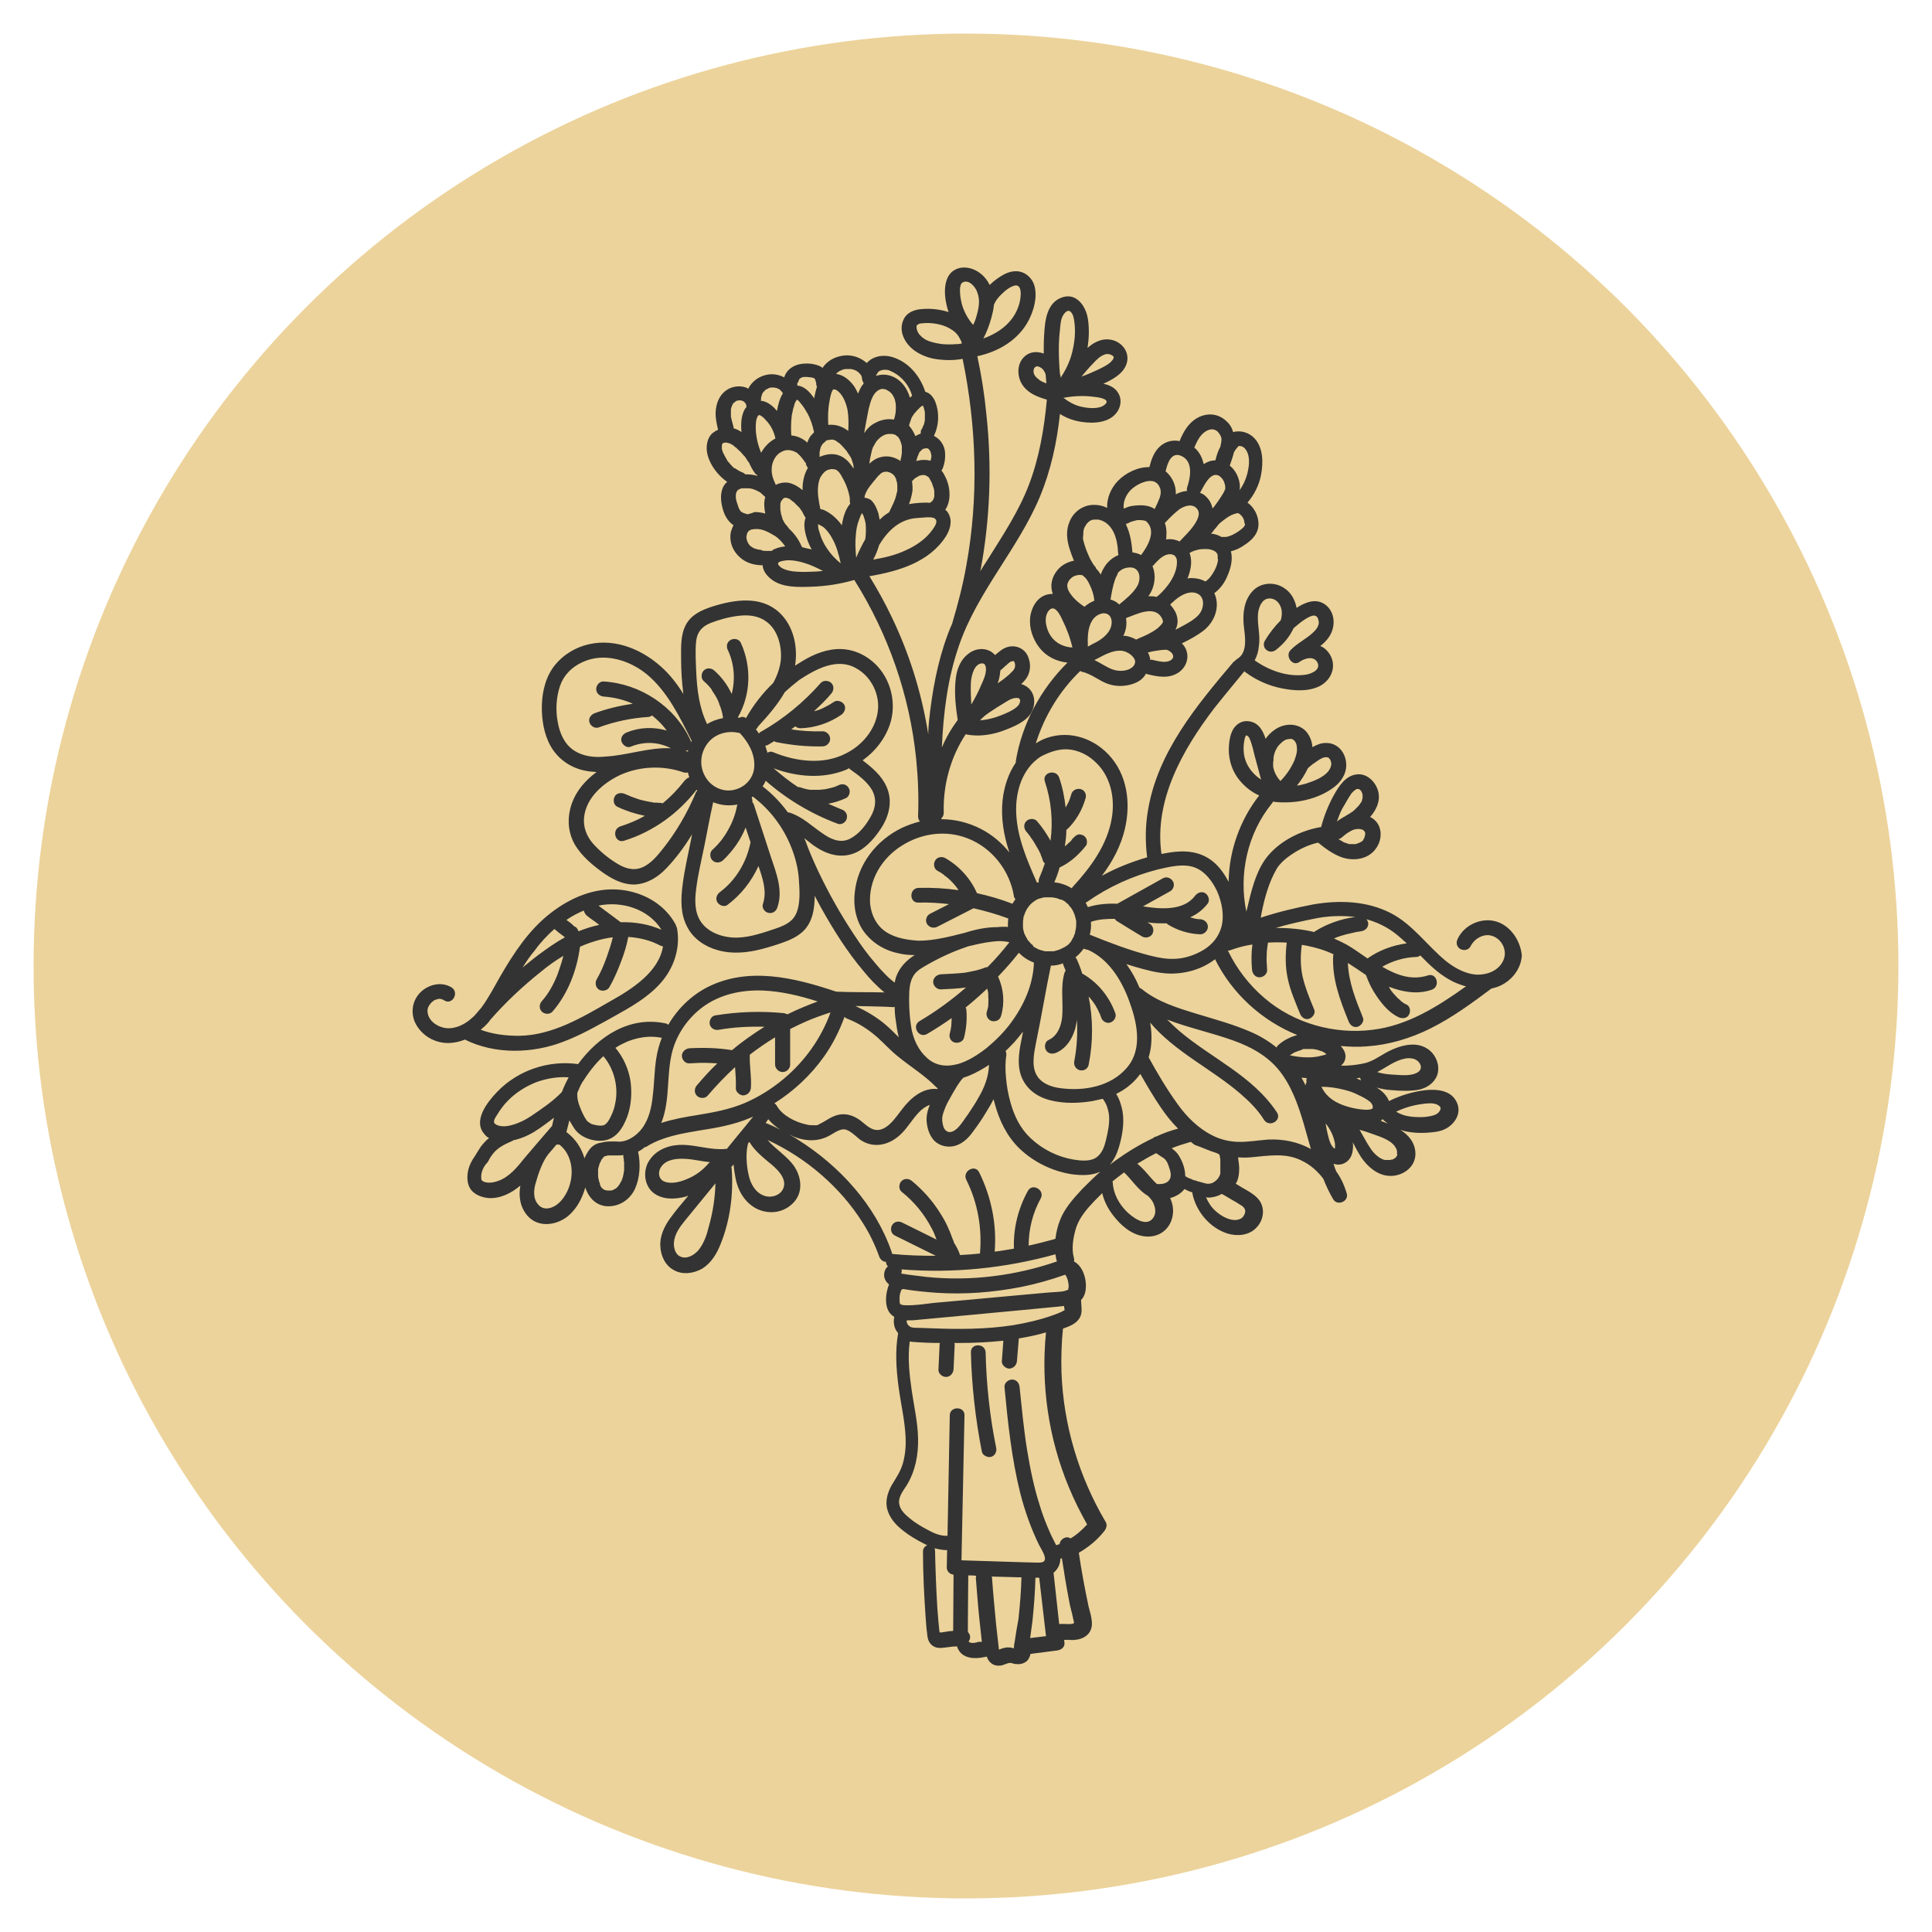<?xml version="1.0" encoding="utf-8"?>
<!-- Generator: Adobe Illustrator 22.0.1, SVG Export Plug-In . SVG Version: 6.00 Build 0)  -->
<svg version="1.1" id="Layer_1" xmlns="http://www.w3.org/2000/svg" xmlns:xlink="http://www.w3.org/1999/xlink" x="0px" y="0px"
	 viewBox="0 0 512 512" style="enable-background:new 0 0 512 512;" xml:space="preserve">
<style type="text/css">
	.st0{fill:#ECD39B;}
	.st1{fill:#333333;}
</style>
<circle class="st0" cx="256" cy="256" r="247.1"/>
<g>
	<path class="st1" d="M149.2,276.1c4.8-1.8,9.3-4.4,13.8-6.9c4.3-2.4,8.7-4.9,12-8.6c3.6-4,5.4-9.4,4.4-14.7c0-0.1-0.1-0.1-0.1-0.2
		c0-0.1-0.1-0.2-0.1-0.3s-0.1-0.1-0.1-0.2v-0.1c-2.9-5.5-8.7-8.7-14.7-9.3c-6.7-0.7-13.3,2.1-18.5,6.2c-5.7,4.4-9.7,10.5-13.3,16.7
		c-1.6,2.8-3.1,5.7-5,8.3c-0.6,0.7-1.2,1.4-1.8,2.1c-1.8,1.8-4.1,3.3-6.7,3.4c-2.7,0.1-6-1.9-5.8-4.9c0.1-0.9,0.8-1.8,1.6-2.4
		c0.2-0.1,0.5-0.3,0.7-0.3c0.4-0.1,0.5-0.2,0.7-0.2c0.6,0,0.9,0.1,1.4,0.4c2.1,1.4,4.1-2,2-3.4c-2.7-1.7-6.2-0.8-8.3,1.3
		c-2.4,2.4-2.7,6.1-0.9,8.9c1.9,3,5.3,4.7,8.8,4.5c1.4-0.1,2.7-0.4,3.9-0.9C131.2,279.5,141.1,279.2,149.2,276.1z M161.8,265.3
		c-7.5,4.3-15.4,9.1-24.3,9.2c-3.4,0-6.9-0.4-10.1-1.6c0.3-0.3,0.7-0.6,1-0.9c0,0,0,0,0.1,0c0-0.1,0.1-0.1,0.1-0.2
		c0.2-0.2,0.4-0.4,0.6-0.6c0.3-0.3,0.5-0.6,0.7-0.9c4.1-4.7,8.7-9,13.6-12.9c1.8-1.5,3.8-2.9,5.8-4.1c0,0.1-0.1,0.3-0.1,0.4
		c-0.4,1.5-0.9,3-1.4,4.4c-1,2.6-2.4,5.2-4.2,7.2c-0.7,0.8-0.8,2,0,2.8c0.7,0.7,2.1,0.8,2.8,0c4.1-4.7,6.5-11,7.3-17.2
		c2.7-1.2,5.6-2.1,8.6-2.5h0.1c-0.4,1.7-1,3.5-1.6,5.2c-0.8,2.2-1.5,3.9-2.7,6c-0.5,0.9-0.2,2.2,0.7,2.7s2.2,0.2,2.7-0.7
		c1.2-2.1,2.2-4.4,3.1-6.8c0.8-2.1,1.5-4.3,1.9-6.5c3,0.2,5.9,0.9,8.5,2.3c0.3,0.1,0.5,0.2,0.7,0.2
		C174.6,257.6,167.5,262.1,161.8,265.3z M154.8,241.6c0.2,0.5,0.5,0.9,0.9,1.2c1,0.8,2.1,1.5,3.1,2.3c-1.9,0.4-3.7,1-5.5,1.7l0,0
		c-0.2-0.5-0.4-1-0.9-1.2c-0.2-0.1-0.4-0.2-0.5-0.4c-0.5-0.4-0.9-0.8-1.4-1.1c-0.1-0.1-0.2-0.2-0.4-0.3c1.4-1,3-1.8,4.6-2.5
		C154.7,241.4,154.8,241.5,154.8,241.6z M175.3,246.4c-3.4-1.5-7.1-2.1-10.8-2l0,0c-2-1.5-3.9-2.9-5.9-4.4
		C164.8,238.7,171.9,240.9,175.3,246.4z M146.9,246.2c0.1,0.1,0.3,0.2,0.4,0.3c0.5,0.4,0.9,0.8,1.4,1.1c0.3,0.3,0.7,0.5,1,0.8
		c-2.4,1.3-4.6,2.9-6.8,4.5c-1.5,1.1-2.9,2.3-4.4,3.5c1-1.6,2-3.1,3.2-4.5C143.2,249.8,145,247.9,146.9,246.2z"/>
	<path class="st1" d="M396.1,244.1c-3.8-0.9-8.1,1.1-9.8,4.7c-0.5,1-0.3,2.1,0.7,2.7c0.9,0.5,2.2,0.3,2.7-0.7
		c1.1-2.2,3.8-3.7,6.2-2.6c2.3,1,3.6,3.9,2.5,6.3c-1.2,2.7-4.1,3.8-6.8,3.8c-3.1-0.1-6-1.7-8.4-3.6c-5-4.1-8.8-9.7-14.6-12.7
		c-6.4-3.3-13.8-3.5-20.7-2.3c-4.6,0.9-9.3,2-13.8,3.5c0.7-3.9,1.7-7.9,3.4-11.4c0.3-0.5,0.5-1,0.8-1.5s0.5-0.8,0.7-1
		c0.9-1.1,2-2,3.2-2.8c2.2-1.5,4.5-2.6,7.1-3.2c2,1.6,4.1,3.2,6.6,4c2.3,0.7,5.1,0.6,7.2-0.9c2-1.4,3.1-3.9,2.7-6.3
		c-0.3-1.7-1.3-2.9-2.7-3.6c1.6-1.8,2.7-4.1,2.2-6.5c-0.5-2.5-2.8-5-5.5-4.8c-3.1,0.2-4.9,3-6.3,5.5c-1.5,2.7-2.6,5.5-3.4,8.5
		c-0.1,0-0.1,0-0.2,0c-5.1,0.9-10.4,3.5-13.8,7.5c-2.8,3.3-4.1,7.9-5.1,12c-0.2,1-0.5,2-0.7,2.9c-2.1-9.9,0.3-20.7,6.7-28.6
		c0.2-0.2,0.3-0.4,0.4-0.6c0.1,0,0.2,0.1,0.3,0.1c5.4,0.6,11.7-0.6,16.1-4.1c2-1.6,3.3-4,2.9-6.6c-0.4-2.8-2.5-5-5.4-4.9
		c-1.3,0-2.4,0.5-3.5,1.1c-0.1-1.5-0.6-2.9-1.7-4.2c-2.2-2.3-5.8-2.2-8.3-0.4c-1,0.7-1.8,1.5-2.4,2.4c-0.7-2.1-1.7-4.1-4.1-4.6
		c-1.8-0.4-3.4,0.4-4.4,1.9c-0.8,1.3-1.1,2.9-1.2,4.3c-0.3,3,0.5,6.2,2.2,8.6c1.5,2.1,3.5,3.8,5.8,4.8c-5.1,6.5-8,14.7-8.1,22.9
		c-1.1-2.1-2.5-4.1-4.3-5.5c-3.3-2.6-7.2-2.9-11.2-2.3c-0.8,0.1-1.5,0.3-2.3,0.4c-2-14.2,5.6-27.6,13.9-38.5
		c2.6-3.3,5.3-6.5,7.9-9.7c0.1-0.1,0.1-0.1,0.1-0.2c0,0,0,0,0.1,0l0,0c0.1,0.1,0.1,0.2,0.2,0.2c2.8,2.1,6.1,3.6,9.6,4.3
		c3.4,0.7,7.6,1,10.7-0.9c3.1-2,4-5.9,1.6-8.8c-0.6-0.7-1.2-1.2-2-1.5c0.9-0.7,1.7-1.5,2.3-2.4c1.8-2.6,1.7-6.5-0.9-8.5
		c-2.5-1.9-5.4-0.7-7.7,0.8c-0.4-2.2-1.5-4.2-3.5-5.4c-2.6-1.6-6.1-1.3-8.2,1c-2.2,2.4-2.6,5.8-2.3,9c0.3,2.7,1.2,7.2-1.7,8.9
		c-0.3,0.2-0.5,0.4-0.7,0.6c-0.1,0.1-0.2,0.1-0.3,0.2c-9.8,11.6-20.2,24-22.7,39.5c-0.7,4.1-0.7,8.2-0.2,12.3
		c-4.1,1.2-8.2,2.8-12,4.9c2.8-3.7,5-7.8,6.1-12.4c1.6-6.8,0.7-14.4-4.3-19.7c-4.5-4.8-11.4-6.7-17.5-4c-0.6,0.3-1.2,0.6-1.8,1
		c2.3-7.3,6.3-13.9,11.8-19.2c0.1,0.1,0.2,0.1,0.3,0.2c2.6,0.5,4.7,2.5,7.2,3.3c2.4,0.8,5.2,0.6,7.5-0.5c1-0.5,1.9-1.3,2.4-2.3
		c0.2,0.1,0.3,0.2,0.5,0.2c2.8,0.7,5.8,1.2,8.3-0.6c2.2-1.6,2.9-4.6,1.3-6.9c-0.2-0.3-0.4-0.5-0.6-0.7c2.1-1,4.1-2.1,5.9-3.5
		c2.3-1.9,3.7-4.8,3.3-7.8c-0.1-0.7-0.3-1.4-0.6-2c1.5-1.1,2.7-2.7,3.4-4.4c0.9-2,1.6-4.5,1-6.7c1.3-0.3,2.5-0.9,3.5-1.6
		c2.2-1.4,4-3.3,3.8-6c-0.1-2-1.2-4.1-2.9-5.3c1.8-2.1,3.1-4.7,3.6-7.4c0.6-3.2,0.6-7.3-1.9-9.8c-1.5-1.5-3.7-2-5.5-1.5
		c-0.3-1.1-0.9-2.1-1.8-2.9c-2.1-2-5-2.3-7.6-0.9c-2.4,1.3-3.8,3.7-4.8,6.2c-1.9-0.4-3.8,0.1-5.3,1.5s-2.2,3.4-2.7,5.4
		c-3.1-0.1-6.4,1.6-8.4,3.7c-1.8,1.9-2.9,4.5-2.8,7.1c-1-0.5-2.1-0.8-3.3-0.8c-2.9-0.1-5.5,1.7-6.6,4.3c-1.1,2.5-0.8,5,0,7.5
		c0.3,1,0.7,2,1.1,3c-1.7,0.3-3.3,1.2-4.3,2.4c-1.6,1.9-2.1,4.2-1.3,6.4c-0.1,0-0.2,0-0.3,0c-3.4,0.1-5.3,3.1-5.7,6.2
		c-0.3,2.9,0.7,5.8,2.5,8.1s4.5,3.6,7.4,3.9c-7.1,7-12.1,16.3-13.7,26.1c0,0.1,0,0.3,0,0.4c-2,2.9-3.1,6.4-3.5,9.9
		c-0.5,4.8,0.3,9.4,1.8,13.9c-2.1-2.6-4.6-4.7-7.5-6.2c-3.3-1.7-6.9-2.6-10.5-2.6c0-0.1,0-0.2,0-0.3c0.4-0.3,0.6-0.8,0.6-1.5
		c-0.2-7.3,1.8-14.6,5.8-20.7c2.9,0.6,5.8,0.3,8.6-0.5c1.6-0.5,3.1-1.1,4.6-1.8c1.4-0.7,2.7-1.5,3.7-2.7c2.1-2.7,1.7-6.9-1.8-8.2
		c-0.1,0-0.2-0.1-0.4-0.1c0.6-0.5,1.1-1.1,1.5-1.7c1.1-1.7,1.1-3.9,0.3-5.7c-0.9-2.1-3.3-3.1-5.5-2.4c-1.3,0.4-2.2,1.3-3.2,2.1l0,0
		c-1.7-2-4.8-2.1-7-0.4c-2.4,1.8-3.3,4.6-3.5,7.5c-0.3,3.4,0.1,6.8,0.6,10.1c-1.7,2.3-3.1,4.7-4.2,7.3c0.4-9.1,1.5-18.2,4.5-26.9
		c4.9-14.4,15.7-25.7,21.5-39.6c2.9-7,4.5-14.4,5.3-21.9c1.7,1.1,3.7,1.8,5.7,2.1c3.2,0.5,7.5,0.3,9.5-2.7c1-1.5,1.2-3.5,0.2-5
		c-0.8-1.4-2.4-2.1-3.9-2.4l0,0c2.4-1.1,5-2.5,6-4.9c1.2-2.8-0.5-5.7-3.3-6.6c-2.6-0.8-5,0.3-6.9,2c0.4-2.5,0.5-5.1,0.1-7.7
		c-0.5-3.3-3-7-6.8-5.7c-4.2,1.4-4.6,6.4-4.8,10.1c-0.1,1.6-0.1,3.2-0.1,4.8c-2.1-0.8-4.4-0.4-5.8,1.6s-1.1,5,0.3,6.9
		c1.5,2.1,3.9,3,6.3,3.7c0,0.1,0,0.2,0,0.3c-0.7,7.5-2,15.1-4.7,22.2s-6.9,13.4-10.9,19.8c-0.7,1.1-1.4,2.1-2,3.2
		c2.6-13.7,3.1-27.8,1.6-41.6c-0.5-5.2-1.3-10.3-2.4-15.4c5.6-1.2,10.9-4.3,13.6-9.5c1.4-2.7,2.4-6.3,1.5-9.3
		c-0.5-1.6-1.8-3-3.4-3.5s-3.2-0.1-4.6,0.6c-1.3,0.7-2.7,1.7-3.8,2.8c0,0,0-0.1-0.1-0.1c-1.4-2.9-4.6-5-7.8-4.4
		c-4,0.9-4.3,5.3-3.8,8.6c0.2,1,0.4,2.1,0.8,3.1c-2.2-0.7-4.7-1-7-0.8c-1.9,0.1-3.9,0.8-4.8,2.5c-1,1.8-0.8,3.8,0.1,5.5
		c1.5,2.8,4.4,4.4,7.4,5.1c2.6,0.5,5.4,0.6,8,0.1c3.7,17.9,4.3,36.6,1,54.7c-0.9,5.1-2.2,10.2-3.7,15.2c0,0,0,0,0,0.1
		c-0.5,1.1-0.9,2.1-1.3,3.2c-2.7,7.3-4.1,15.1-4.9,22.8c-0.1,1.2-0.2,2.3-0.2,3.5c-1.7-10.7-4.9-21.1-9.6-30.9
		c-1.8-3.8-3.8-7.4-6-11c7.7-1.3,15.9-3.7,20.3-10.6c1.1-1.8,1.8-4.1,0.6-6.1c-0.2-0.4-0.5-0.7-0.8-0.9c1.5-2.2,1.4-5.4,0.4-7.9
		c-0.4-0.9-0.8-1.8-1.4-2.5c0.1-0.2,0.2-0.3,0.3-0.5c0.6-1.5,0.8-3.1,0.6-4.7c-0.2-1.4-1-2.7-2.1-3.5c-0.3-0.2-0.5-0.3-0.8-0.5
		c1.4-2.9,1.5-6.4,0.2-9.4c-0.4-0.8-1-1.6-1.8-2c-0.2-0.1-0.5-0.2-0.7-0.3c-1.3-4-4.2-7.6-8.2-9c-2.1-0.8-4.6-0.7-6.4,0.6
		c-0.3,0.2-0.6,0.5-0.9,0.8c-1.6-1.4-3.7-2.2-5.9-2c-2,0.2-3.9,1-5.3,2.6c-0.2,0.2-0.3,0.4-0.5,0.7c-0.2-0.2-0.5-0.3-0.8-0.5
		c-1.6-0.7-3.5-0.8-5.2-0.5c-1.6,0.3-3.2,1.3-3.9,2.8c-0.1,0.2-0.2,0.5-0.3,0.7c-1.7-0.9-3.7-1.1-5.6-0.4c-1.7,0.6-3.1,1.8-3.9,3.4
		l0,0c-0.2-0.1-0.4-0.2-0.6-0.3c-2-0.7-4.2-0.2-5.7,1.1c-1.4,1.2-2.1,3-2.3,4.8s0.2,3.6,0.6,5.3c-0.5,0.2-1,0.5-1.5,0.9
		c-1,0.9-1.4,2.2-1.5,3.4c-0.2,2.1,0.8,4.4,2,6.1c0.9,1.3,2.1,2.5,3.4,3.4c-0.7,0.6-1.2,1.4-1.4,2.3c-0.5,1.8-0.1,4,0.5,5.7
		c0.5,1.4,1.4,2.7,2.6,3.5c-0.3,0.5-0.5,1.1-0.7,1.7c-0.6,2.9,0.7,5.6,3,7.3c1.5,1.1,3.4,1.6,5.4,1.6c0.1,1.7,1.4,3.1,2.7,4
		c2.8,1.9,6.6,1.8,9.9,1.7c3.9-0.1,7.9-0.7,11.7-1.8c9,14.3,14.7,30.6,16.4,47.5c0.5,5,0.7,10,0.5,15.1c0,0.6,0.2,1.1,0.5,1.4
		c-1.6,0.4-3.3,1-4.8,1.7c-6.8,3.3-11.8,9.7-12.5,17.3c-0.4,3.6,0.4,7.5,2.6,10.4c2.3,3,5.6,4.9,9.3,5.6c1.3,0.3,2.7,0.4,4,0.4
		c-2.2,1.4-4.1,3.3-5,6c-0.1,0.4-0.2,0.9-0.3,1.3c-0.3-0.2-0.5-0.4-1-0.8s-1-0.9-1.4-1.3c-1-1-1.9-2-2.8-3.1c-2-2.3-3.8-4.8-5.5-7.4
		c-3.6-5.4-6.8-11.1-9.6-17c-1.3-2.8-2.4-5.3-3.4-8.1c-0.1-0.2-0.2-0.4-0.3-0.6c1.2,0.9,2.3,1.9,3.5,2.6c3.2,2,6.8,2.8,10.3,1.2
		c3-1.4,5.4-4.4,7.1-7.2c1.8-3.2,2.5-6.8,0.9-10.3c-1.3-2.9-3.8-5-6.3-6.9c3.5-2.5,6.3-6.1,7.5-10.4c1.5-5.7-0.4-12.1-5-15.9
		c-2.3-1.9-5.1-3.1-8.2-3.2c-3.6-0.1-7.1,1.3-10.1,3.1c-0.7,0.4-1.4,0.9-2.1,1.3c0.8-5-0.4-10.6-4.2-14.1
		c-4.9-4.5-11.8-3.4-17.6-1.6c-2.8,0.9-5.6,2.1-7.1,4.8c-1.5,2.8-1.3,6.1-1.3,9.1c0,3.1,0.2,6.2,0.6,9.3c-1.7-2.7-3.6-5.2-6-7.3
		c-5.5-4.9-13.1-7.8-20.4-5.5c-3.4,1.1-6.4,3.2-8.4,6.2c-2.1,3.2-2.8,7.2-2.7,11c0.1,3.6,0.9,7.5,3,10.5s5.3,4.9,8.8,5.5
		c0.9,0.2,1.8,0.2,2.7,0.3c-3.3,2.4-6,5.7-7,9.8c-0.8,3.3-0.4,6.7,1.4,9.7c1.7,2.7,4.2,4.9,6.8,6.8c2.6,1.9,5.6,3.6,9,3.5
		c3.2-0.2,6-1.9,8.2-4.2c2.6-2.7,4.9-5.8,6.9-9.1c-0.1,0.4-0.1,0.7-0.2,1.1c-0.8,4.1-1.8,8.2-2.3,12.3c-0.5,3.8-0.6,7.7,1.2,11.1
		c1.6,3.2,4.8,5.3,8.1,6.2c3.8,1.1,7.9,0.7,11.7-0.3c1.9-0.5,3.9-1.1,5.8-1.8c1.7-0.6,3.4-1.4,4.8-2.6c2.8-2.4,3.4-6.2,3.4-9.7
		c0.5,1,1.1,2,1.6,3c3.3,5.9,6.9,11.7,11.3,16.9c1.7,2.1,3.5,4,5.6,5.7c-4.3-0.1-8.5,0-12.8-0.2c-11-3.7-23.2-6.7-34.1-1.2
		c-4.3,2.2-8,5.8-10.4,10c-0.2-0.2-0.5-0.4-0.8-0.4c-9.4-2-17.7,3.4-23.1,10.8c-7.8-1.1-15.9,1.6-21.4,7.3
		c-2.6,2.7-6.7,7.8-3.3,11.4c0.3,0.4,0.7,0.7,1.1,0.9c-0.8,0.6-1.5,1.4-2.2,2.3c-0.4,0.6-0.8,1.3-1.2,1.9c0,0-0.1,0.1-0.1,0.2l0,0
		c-0.1,0.2-0.3,0.4-0.4,0.6c-0.7,1-1.3,2.2-1.6,3.4c-0.4,1.8-0.4,3.9,0.8,5.4c1.1,1.3,2.8,1.9,4.5,2.1c3.2,0.2,6.1-1.3,8.5-3.3
		c-0.5,2.8-0.1,5.7,1.9,8c2.8,3.2,7.6,2.6,10.7,0.1c2.3-1.9,3.8-4.7,4.6-7.6c0.8,2.4,2.4,4.4,5.1,4.9c3.5,0.5,6.7-1.5,8.1-4.6
		c1.3-2.9,1.5-6.6,0.8-9.8c0.6-0.3,1.2-0.7,1.8-1.2c0.2,0,0.5-0.1,0.7-0.3c4.2-2.5,9-3.3,13.7-4.1c4.6-0.7,9.1-1.5,13.4-3.3
		c0.3-0.1,0.6-0.3,0.9-0.4c-2.3,2.9-4.7,5.7-7,8.6c-0.1,0-0.3-0.1-0.5,0c-3.7,0.3-7.3-1-11-1.1c-3.3-0.1-6.8,1-8.8,3.8
		c-1.9,2.5-1.8,6.5,0.6,8.7c2.4,2.1,5.9,2,8.9,1.2c0.2-0.1,0.4-0.2,0.6-0.2c-1.7,2-3.4,4-4.9,6.1s-2.7,4.7-2.5,7.3
		c0.1,2.5,1.3,5.1,3.6,6.3c2.3,1.3,5.2,0.9,7.5-0.4c2.4-1.5,3.9-4,4.9-6.6c2.5-6.2,3.4-13.2,2.9-19.9c0-0.2-0.1-0.3-0.1-0.4
		c0.2-0.2,0.4-0.5,0.6-0.7c0.1,1.2,0.3,2.4,0.5,3.5c0.6,3.3,2.3,6.3,5.2,8c3.2,1.8,7.2,1.5,9.9-1.1c3-2.8,2.5-7.2,0.2-10.3
		c-1.4-1.8-3.2-3.2-4.9-4.7c-0.7-0.6-1.3-1.2-1.9-1.9c10.2,4.7,19.3,12.5,25.2,21.9c1.8,2.8,3.3,5.9,4.4,9c0.3,0.8,1,1.4,1.8,1.4
		c0,0.5,0.2,0.9,0.5,1.2c-0.6,0.5-1,1.3-1,2.3c0,1.1,0.6,1.9,1.3,2.5c-0.2,0.5-0.4,1.1-0.5,1.6c-0.4,1.7-0.5,3.9,0.4,5.5
		c0.4,0.7,0.9,1.1,1.5,1.5c-0.3,1.3-0.1,2.8,0.7,3.9c0.1,0.1,0.2,0.2,0.3,0.4c0,0,0,0,0,0.1c-0.8,4.6-0.5,9.3,0.1,13.9
		s1.7,9.1,1.9,13.7c0.1,2.3-0.1,4.5-0.7,6.7c-0.6,2.2-1.8,3.9-3,5.9c-1.1,2-1.8,4.3-1.1,6.6c0.6,2,2,3.7,3.6,5
		c1.9,1.6,4.1,2.9,6.3,4c0.2,0.1,0.4,0.2,0.6,0.3c-0.6,0.3-1.1,0.8-1.1,1.7c0,5.8,0.3,11.6,0.7,17.4c0.1,1.4,0.2,2.9,0.4,4.3
		c0.1,1.5,0.5,2.8,1.9,3.5c1.2,0.6,2.6,0.2,3.8,0.1c0.7-0.1,1.5-0.2,2.2-0.2c0.3,0.9,0.8,1.7,1.7,2.3c1.7,1.1,3.9,0.9,5.8,0.5
		c0.1,0,0.3-0.1,0.4-0.1c0.2,0.6,0.5,1.2,1.1,1.7c0.7,0.6,1.6,0.8,2.5,0.7c0.9-0.1,1.6-0.6,2.4-0.7c0.5-0.1,1.2,0.3,1.8,0.3
		c1,0.1,1.9-0.1,2.7-0.7c0.6-0.5,0.9-1.2,1.1-2c2.3-0.3,4.6-0.6,7-0.9c1-0.1,2.1-0.8,2-2c0-0.3-0.1-0.6-0.1-0.8
		c0.9-0.1,1.9,0.1,2.8,0c1.2-0.1,2.4-0.5,3.3-1.3c2.2-2,1-5.1,0.4-7.5c-1-4.7-1.9-9.5-2.6-14.3c2.6-1.5,4.9-3.4,6.8-5.8
		c0.5-0.7,0.8-1.6,0.3-2.4c-7.1-12-11.2-25.7-11.7-39.7c-0.1-3.8,0-7.7,0.4-11.5c1.7-0.6,3.5-1.3,4.4-2.8s0.4-3.2,0.4-4.8
		c0.4-0.4,0.7-0.9,0.9-1.4c1-2.7,0-7.4-2.8-8.8c0.1-0.3,0.1-0.6,0-0.9c-0.7-2.5-0.2-5.5,0.6-8.1c0.9-2.7,2.9-5,4.8-7
		c0.7-0.7,1.4-1.4,2.1-2.1c0.5,2.1,1.5,4.1,2.9,5.9c2,2.6,4.7,5,8,5.5c3.6,0.6,6.9-1.4,7.7-5.1c0.4-1.8,0.1-3.5-0.6-5
		c1.5-0.4,2.9-1.2,3.8-2.4c0.7,0.4,1.4,0.7,2.1,0.9c0,0.1,0,0.2,0,0.3c1,4.8,4.6,9.1,9.3,10.6c2.6,0.8,5.7,0.5,7.6-1.5
		c1.8-1.8,2.4-4.6,1.1-6.9c-0.8-1.3-2.1-2.2-3.3-2.9c-1.1-0.6-2.2-1.3-3.2-1.9c0.1-0.3,0.3-0.5,0.4-0.8c0.6-1.6,0.6-3.6,0.3-5.3
		c0-0.3-0.1-0.6-0.1-0.9c1.1,0.1,2.2,0.1,3.4,0c4.6-0.4,9.2-1.3,13.5,0.9c2.3,1.1,4.2,2.8,5.7,4.8c0.7,1.8,1.6,3.7,2.6,5.4
		c1.1,1.9,4.2,0.6,3.6-1.5s-1.5-4.1-2.8-5.9c-0.3-0.7-0.5-1.3-0.7-2c1.1,0.4,2.3,0.3,3.3-0.4c1.1-0.7,1.7-2,1.8-3.3
		c0.1-0.6,0.1-1.3,0-2c0.9,1.7,1.7,3.4,2.9,4.9c1.9,2.4,4.6,4.3,7.8,4c3.1-0.3,6-2.6,5.9-6c-0.1-2.8-1.8-4.8-4-6.2
		c0.6,0.2,1.2,0.4,1.8,0.5c1.6,0.3,3.3,0.4,5,0.3c1.5-0.1,3-0.2,4.4-0.7c3-1.1,5.3-4.4,3.7-7.5c-1.5-3.1-5.2-3.4-8.2-3.1
		c-3.4,0.4-6.7,1.4-9.7,2.9c-0.6-1.5-1.8-2.7-3.3-3.6c1.3,0.4,2.6,0.6,4,0.7c2.3,0.2,4.8,0.3,7.1-0.1c2.1-0.4,4.1-1.7,4.9-3.7
		s0.2-4.3-1.1-5.9c-3.4-4-9-2.2-12.8,0c-1.7,1-3.2,2-5,2.5c-1.6,0.4-3.3,0.6-5,0.7c-0.5,0-1,0-1.5,0c0.4-0.4,0.8-0.8,1-1.4
		c0.5-1.5-0.1-2.7-1.1-3.8c2.3,0.2,4.6,0.3,6.9,0.1c5.9-0.4,11.5-2.1,16.8-4.7c5.8-2.9,11-6.7,16.2-10.6c0.8-0.2,1.5-0.4,2.2-0.7
		c3.2-1.4,5.7-4.5,5.9-8.1C402.9,249,400,245,396.1,244.1z M358.9,214.7C358.9,214.8,358.9,214.8,358.9,214.7L358.9,214.7z
		 M360.9,219.8C360.8,219.8,360.8,219.8,360.9,219.8L360.9,219.8z M359.2,223.6C359.3,223.6,359.3,223.6,359.2,223.6L359.2,223.6z
		 M361.7,221.5L361.7,221.5c0,0.2-0.1,0.3-0.1,0.4c0,0-0.1,0.2-0.1,0.3c-0.1,0.1-0.2,0.2-0.2,0.4c-0.1,0.1-0.1,0.1-0.2,0.2
		c-0.1,0.1-0.1,0.1-0.2,0.2l0,0l0,0c-0.2,0.1-0.4,0.2-0.6,0.3c-0.1,0-0.1,0-0.1,0.1c0,0,0,0-0.1,0c-0.2,0.1-0.4,0.1-0.5,0.2
		c-0.1,0-0.2,0-0.3,0.1c0,0,0,0-0.1,0c-0.4,0-0.8,0-1.2,0c0,0,0,0-0.1,0s-0.1,0-0.2,0c-0.3,0-0.5-0.1-0.7-0.2
		c-0.2-0.1-0.4-0.1-0.7-0.2c0,0-0.1-0.1-0.2-0.1s-0.2-0.1-0.3-0.2c-0.4-0.2-0.7-0.4-1.1-0.6c0.3-0.1,0.6-0.2,0.8-0.4
		c0.8-0.6,1.1-1,2-1.5c0.2-0.1,0.4-0.2,0.5-0.3c0.1,0,0.6-0.3,0.4-0.2c0.2-0.1,0.4-0.1,0.6-0.2c0.1,0,0.7-0.1,0.4-0.1
		c0.2,0,0.4,0,0.5,0s0.2,0,0.3,0c0,0,0.1,0,0.2,0s0.3,0.1,0.3,0.1c0.1,0,0.1,0,0.2,0c0,0,0.1,0,0.2,0.1c0.1,0,0.2,0.1,0.3,0.2
		c0,0.1,0.2,0.2,0.2,0.2c0,0.1,0.1,0.1,0.1,0.2c0,0.1,0.1,0.2,0.1,0.3c0,0,0,0,0,0.1l0,0C361.8,221.1,361.8,221.2,361.7,221.5
		L361.7,221.5c0.1-0.1,0.1-0.1,0.1-0.2L361.7,221.5C361.7,221.4,361.7,221.5,361.7,221.5z M360.2,209.1
		C360.3,209.1,360.3,209.1,360.2,209.1L360.2,209.1z M357.6,211.1c0.1-0.2,0.3-0.4,0.4-0.6c0-0.1,0.4-0.5,0.2-0.3
		c0.2-0.2,0.4-0.4,0.6-0.6c0.1-0.1,0.2-0.2,0.3-0.2l0.1-0.1c0.1-0.1,0.2-0.1,0.3-0.2h0.1c0.1,0,0.4-0.1,0,0c0,0,0.2,0,0.3,0l0,0
		c0.1,0,0.1,0,0.2,0l0,0c0.1,0.1,0.2,0.1,0.3,0.2l0,0c0.1,0.1,0.1,0.1,0.2,0.2c0.1,0.1,0.1,0.1,0.2,0.2c0,0,0,0,0,0.1
		s0.2,0.3,0.2,0.4v0.1c0.1,0.2,0.1,0.3,0.1,0.5c0,0,0,0,0,0.1s0,0.2,0,0.2c0,0.1,0,0.4,0,0.4c-0.1,0.2-0.1,0.5-0.2,0.7v0.1
		c0,0.1-0.1,0.3-0.2,0.3c-0.5,0.9-1,1.3-1.8,2.1c-0.1,0-0.1,0.1-0.1,0.1c-0.1,0.1-0.3,0.2-0.4,0.3c-0.3,0.2-0.6,0.4-0.9,0.6
		c-0.6,0.3-1.1,0.7-1.7,1c-0.5,0.3-1,0.6-1.5,1c0.4-1.1,0.8-2.2,1.3-3.2C356.4,213.2,356.9,212.2,357.6,211.1z M351.8,200.7
		c0.1,0,0.5,0.2,0.4,0.2c-0.2-0.1,0.4,0.5,0.2,0.2c0.2,0.3,0.3,0.6,0.4,1.1c0-0.2,0,0.5,0,0.6c0-0.3-0.1,0.3-0.1,0.3
		c-0.1,0.4-0.3,0.7-0.6,1.2c-1.4,1.8-4,2.7-6.1,3.4c-0.8,0.2-1.5,0.4-2.3,0.5c1.1-1.4,2.1-2.9,2.9-4.6c0.8-0.8,1.7-1.4,2.6-2
		C349.9,201.1,350.9,200.5,351.8,200.7z M337.5,201.2c0-0.1,0-0.4,0-0.5c0.1-0.5,0.2-1,0.4-1.5c0,0,0.1-0.2,0.1-0.3s0.1-0.1,0.1-0.1
		c0.1-0.2,0.2-0.4,0.3-0.6c0.3-0.5,0.4-0.6,0.8-1s0.5-0.5,0.9-0.8c0.1-0.1,0.5-0.3,0.5-0.3s0.5-0.2,0.6-0.2c0.2,0,0.7-0.1,0.9-0.1
		c0.2,0,0.7,0.2,0.7,0.3c0.4,0.3,0.5,0.5,0.7,1c0.1,0.2,0.2,0.8,0.2,1.1c0.1,1.2-0.3,2.3-0.7,3.4c-0.9,2-2.1,3.8-3.7,5.4
		c-0.1-0.1-0.1-0.2-0.2-0.3c-0.5-0.5-1-1.4-1.3-2.1c-0.2-0.5-0.3-0.9-0.4-1.4c0-0.1,0-0.2,0-0.2c0-0.1,0-0.1,0-0.2
		c0-0.3,0-0.6,0-0.8C337.5,201.7,337.5,201.4,337.5,201.2z M329.6,199.2c-0.1-1.1,0-2.1,0.2-3.2c0.1-0.4,0.2-0.8,0.4-1.1
		c0,0,0,0,0.1,0h0.1c0.1,0.1,0.4,0.2,0.5,0.4c0.3,0.4,0.4,0.8,0.6,1.3c0.4,1.2,0.7,2.4,1,3.7c0.6,2.1,1.1,4.2,1.7,6.3
		C331.7,205,329.8,202.3,329.6,199.2z M333.4,162.5c0.2-1.6,1-3.8,2.9-3.9c2.1-0.1,3.4,1.9,3.4,3.8c0,0.7-0.1,1.4-0.3,2
		c-1.6,1.6-3,3.4-4.2,5.4c-0.5,0.8-0.3,2,0.5,2.5c0.8,0.6,1.8,0.5,2.6-0.2c1.9-1.5,3.5-3.4,4.5-5.6c0.2-0.2,0.4-0.4,0.6-0.5
		c0.9-0.8,1.8-1.5,2.8-2.1c0.7-0.4,1.9-1.1,2.6-0.6c0.5,0.3,0.7,1.2,0.7,1.8c-0.1,0.9-0.7,1.8-1.4,2.4c-1.8,1.8-4.3,2.9-6.1,4.8
		c-1.5,1.5,0.5,4.5,2.4,3.1c1.4-1,3.9-1.7,4.8,0.3c0.8,1.9-1.8,2.9-3.2,3.1c-4.7,0.7-9.7-1.1-13.5-3.8c0.6-1.1,1-2.4,1.1-3.7
		C334.1,168.4,333.1,165.4,333.4,162.5z M270.3,186c-0.1,0.4-0.2,0.7-0.5,1c-0.7,0.8-1.7,1.3-2.7,1.8c-1.1,0.5-2.1,0.9-3.3,1.3
		c-1.3,0.4-2.7,0.7-4.1,0.8c0.9-1,2-1.8,3.1-2.5c1-0.7,2-1.3,3-1.9c1-0.6,1.9-1.3,3.1-1.5c0.2,0,0.7-0.1,0.9,0
		c0.2,0.1,0.2,0,0.4,0.2c-0.2-0.2,0.1,0.2,0,0.1C270.4,185.5,270.4,185.8,270.3,186z M269.2,176.5L269.2,176.5
		C269.2,176.9,269.2,176.6,269.2,176.5z M269.1,175.5L269.1,175.5C269.2,175.8,269.1,175.6,269.1,175.5z M266.3,176.6
		c0.3-0.2,0.6-0.5,0.8-0.7c0.1-0.1,0.2-0.2,0.4-0.3l0.1-0.1c0.1,0,0.1-0.1,0.1-0.1c0.1,0,0.2-0.1,0.3-0.1c0.2,0,0.6-0.1,0.2-0.1
		c0.1,0,0.2,0,0.2,0h0.1c0,0,0,0,0.1,0s0.1,0.1,0.2,0.1c0,0,0,0,0,0.1c0,0,0,0,0,0.1c0,0,0,0.1,0.1,0.1c0,0.1,0.1,0.4,0.1,0.4v0.1
		c0,0.1,0,0.3,0,0.4v0.1c0,0.1-0.1,0.3-0.1,0.4v0.1c-0.1,0.1-0.3,0.4-0.4,0.6l0,0c-0.1,0.1-0.2,0.2-0.3,0.3
		c-0.2,0.2-0.5,0.5-0.7,0.7s-0.5,0.4-0.7,0.6c-0.1,0.1-0.3,0.2-0.4,0.3s-0.1,0.1-0.2,0.2l0,0c-0.6,0.4-1.2,0.9-1.8,1.3
		c0.4-1.1,0.6-2.2,0.7-3.4l0,0c0.1-0.1,0.1-0.1,0.2-0.2C265.7,177.2,266,176.9,266.3,176.6z M257.3,180.8c0.1-1.7,0.9-5,3-5
		c0.2,0,0.5,0.1,0.6,0.2c0.3,0.4,0.4,0.9,0.4,1.3c0,1.5-0.7,3-1.3,4.3c-0.7,1.7-1.6,3.4-2.6,5.1
		C257.3,184.8,257.2,182.8,257.3,180.8z M292.7,107.3c-1.5,1.2-4.3,0.9-6.1,0.5c-1.8-0.4-3.4-1.3-4.8-2.4c0.1,0,0.1,0,0.2,0
		c2.7-0.5,5.5-0.6,8.2-0.2C291.2,105.3,294.6,105.8,292.7,107.3z M292.9,93.9c0.7-0.2,1.6,0,2.1,0.5c0.1,0.1,0.2,0.3,0.1,0.5
		c-0.1,0.4-0.5,0.8-0.8,1.1c-1,0.9-2.4,1.5-3.6,2.1c-1.3,0.6-2.7,1.2-4.1,1.7c1-1.2,2-2.4,3.1-3.5C290.6,95.3,291.6,94.3,292.9,93.9
		z M280.9,87.4c0.1-1.3,0.2-3,1-4.1c0.4-0.6,1.2-1.3,1.8-0.7c0.7,0.6,0.9,1.8,1,2.6c0.4,2.7,0.1,5.6-0.6,8.3c-0.6,2.4-1.7,4.6-3,6.6
		c0-0.3-0.1-0.7-0.2-1c-0.2-2.2-0.3-4.3-0.3-6.5C280.6,90.8,280.7,89.1,280.9,87.4z M274.1,97.5c0,0.1,0.2-0.2,0.2-0.2
		s0.3-0.2,0.4-0.2c0.5-0.1,1.1,0.3,1.5,0.6c0.4,0.4,0.7,0.9,0.9,1.5c0.1,0.8,0.1,1.6,0.2,2.4c-0.8-0.3-1.6-0.6-2.2-1.2
		C274,99.6,273.6,98.5,274.1,97.5z M265.6,77.8c0.8-0.8,1.8-1.6,2.9-2c2.8-1.1,2,3.7,1.5,5.1c-1.4,4.5-5.2,7.3-9.4,8.8
		c0.9-1.7,1.6-3.6,2.1-5.4c0.3-1.1,0.6-2.3,0.7-3.5l0,0C263.8,79.7,264.7,78.6,265.6,77.8z M255.2,74.8c1.7-0.8,3.4,1.4,3.8,2.7
		c0.8,2.1,0.4,4.1-0.2,6.2c-0.2,0.8-0.5,1.6-0.9,2.4c-1.4-1.6-2.4-3.4-3-5.5c-0.3-1.2-0.5-2.4-0.5-3.7
		C254.4,76.2,254.5,75.1,255.2,74.8z M253.7,91.2c-0.1,0-0.3,0-0.4,0c-1.1,0.1-2.3,0.1-3.5,0c-0.9-0.1-2-0.3-3-0.6
		c-0.6-0.2-0.7-0.2-1.1-0.4c-0.2-0.1-0.5-0.2-0.7-0.4c-0.1-0.1-0.2-0.1-0.3-0.2c0,0-0.1-0.1-0.2-0.1c-0.3-0.3-0.6-0.6-0.9-0.9
		c-0.2-0.3-0.4-0.6-0.5-0.9c-0.1-0.2,0-0.1-0.1-0.3c0,0-0.1-0.5-0.1-0.3c0-0.3,0-0.4,0-0.6s0-0.2,0.1-0.3c0.1-0.1,0.2-0.2,0.4-0.3
		c0.2-0.1,0.5-0.2,0.8-0.2c2.3-0.3,5.3,0.1,7.4,1.3c1.1,0.6,2.1,1.4,2.7,2.6c0.3,0.5,0.5,0.9,0.6,1.4c-0.1,0-0.2,0.1-0.4,0.1
		s-0.5,0.1-0.7,0.1C253.9,91.1,253.8,91.2,253.7,91.2z M198.1,136.3c-0.3-0.1-0.6-0.2-0.9-0.3l0,0c-0.1,0-0.2,0-0.3-0.1
		c0.4,0.1-0.2-0.1-0.3-0.2c0,0,0,0-0.1,0c0,0,0,0-0.1-0.1c0,0-0.3-0.3-0.3-0.4c-0.1-0.2-0.2-0.3-0.3-0.5c0,0-0.1-0.2-0.1-0.3
		c-0.1-0.4-0.3-0.8-0.4-1.2c-0.1-0.2-0.1-0.5-0.2-0.7c0-0.1-0.1-0.6-0.1-0.5c0-0.3,0-0.6,0-1c0,0,0.1-0.2,0.1-0.4
		c0,0,0.1-0.2,0.1-0.3l0,0c0.1-0.1,0.1-0.1,0.2-0.2c0,0,0,0,0-0.1c0,0,0,0,0.1-0.1s0.2-0.1,0.3-0.2c0,0,0.4-0.1,0.4-0.2
		c0.2,0,0.3-0.1,0.5-0.1c0.1,0,0.1,0,0.2,0c0,0,0,0,0.1,0c0.4,0,0.8,0,1.2,0c0.1,0,0.2,0,0.3,0l0,0c0.2,0,0.4,0.1,0.6,0.1
		c0.4,0.1,0.8,0.2,1.2,0.4c0.1,0,0.2,0.1,0.2,0.1c0.2,0.1,0.4,0.2,0.6,0.3c0.2,0.1,0.4,0.2,0.6,0.4c0,0,0.1,0.1,0.2,0.2
		c0.3,0.3,0.6,0.5,0.9,0.8c-0.4,1.4-0.3,2.9,0,4.4c-1-0.3-1.9-0.4-2.9-0.4C199.4,136,198.7,136.1,198.1,136.3z M230.2,108.4
		c0.5-2,1.1-4.4,3-5.2c0.3-0.1,0.6-0.2,1-0.1c0.2,0,0.6,0.1,0.9,0.3c0.8,0.4,1.4,1,1.8,1.9c0.4,0.8,0.6,2.1,0.5,3.1
		c0,1-0.2,1.9-0.5,2.8c-1.6-0.3-3.3,0-4.8,0.8c-1.3,0.6-2.3,1.6-3.1,2.8C229.4,112.5,229.8,110.4,230.2,108.4z M244.8,107.3
		c0.1,0,0.1-0.1,0.1-0.1C244.9,107.3,244.9,107.3,244.8,107.3z M242.3,109.6L242.3,109.6c0.1-0.1,0.1-0.2,0.2-0.2
		c0.1-0.2,0.3-0.3,0.4-0.5c0.3-0.3,0.6-0.6,0.9-0.9c0.1-0.1,0.3-0.3,0.5-0.4c0,0,0,0,0.1,0l0.1-0.1c0,0,0,0,0.1,0
		c0.1,0.2,0.1,0.3,0.2,0.5c0.1,0.4,0.2,0.8,0.3,1.2l0,0c0,0.1,0,0.1,0,0.2c0,0.2,0,0.4,0,0.5c0,0.4,0,0.8,0,1.2l0,0
		c0,0.1,0,0.1,0,0.2c0,0.2-0.1,0.4-0.1,0.6c-0.1,0.4-0.2,0.8-0.4,1.1c-0.1,0.1-0.1,0.3-0.1,0.3c-0.1,0.2-0.2,0.4-0.3,0.5
		c-0.2,0.3-0.2,0.7-0.2,1.1c-0.5,0.2-1,0.4-1.4,0.7c-0.4-1-1-2-1.7-2.8c0.1-0.2,0.1-0.5,0.2-0.7c0.1-0.2,0.1-0.4,0.2-0.6
		c0-0.1,0.1-0.2,0.1-0.2C241.4,110.9,241.8,110.3,242.3,109.6z M246.8,121.1C246.8,120.9,246.8,120.8,246.8,121.1c0,0,0,0.1,0,0.2
		s-0.1,0.3-0.1,0.4s-0.1,0.2-0.1,0.4c-1.1-0.3-2.3-0.3-3.5,0c-0.1,0-0.2,0.1-0.3,0.1c0.1-0.4,0.3-0.9,0.4-1.3l0,0l0,0
		c0.1-0.2,0.2-0.3,0.2-0.5c0.1-0.2,0.3-0.7,0.5-0.8c-0.2,0.2-0.2,0.2-0.1,0.1c0.1-0.1,0.1-0.1,0.2-0.2c0.1-0.1,0.2-0.2,0.3-0.3
		l0.1-0.1c0.1-0.1,0.3-0.2,0.4-0.2c0,0,0,0,0.1,0s0.3-0.1,0.4-0.1c0.1,0,0.1,0,0.2,0c0.1,0,0.1,0,0.2,0l0,0c0.1,0,0.2,0.1,0.3,0.1
		l0.1,0.1c0.1,0.1,0.2,0.3,0.3,0.3c0,0,0,0,0,0.1c0.1,0.1,0.1,0.2,0.2,0.3v0.1c0,0.1,0.1,0.2,0.1,0.3v0.1
		C246.8,120.4,246.9,120.9,246.8,121.1z M233.1,137.7c-0.1-0.5-0.2-1-0.3-1.6c-0.4-1.2-0.9-2.5-1.8-3.4c-0.5-0.5-1.2-0.7-1.9-0.8
		c0-0.5,0.2-0.9,0.4-1.4c0.5-1.1,1.3-2,2-2.9c0.4-0.4,0.7-0.9,1.1-1.3c0.1-0.2,0.3-0.3,0.4-0.4c0.1-0.1,0.2-0.2,0.3-0.3
		c-0.1,0.1-0.1,0.1,0.1-0.1c0.2-0.2,0.5-0.3,0.7-0.4c-0.2,0.1,0.4-0.1,0.5-0.1c-0.4,0.1,0.3,0,0.4,0c0,0,0,0,0.1,0s0.2,0.1,0.4,0.1
		c0.7,0.2,1.4,0.7,1.7,1.3c0.1,0.2,0.2,0.4,0.3,0.6c0,0.3,0.1,0.5,0.2,0.8c0.1,0.4,0.1,0.8,0.1,1.2c0,0.3,0,0.6,0,0.9
		c0,0.2,0,0.3,0,0.1c0,0.1,0,0.3-0.1,0.4c-0.1,0.6-0.3,1.3-0.5,1.9c-0.4,1.1-1,2.2-1.5,3.3v0.1c-0.6,0.4-1.2,0.8-1.7,1.2
		C233.7,137.2,233.4,137.5,233.1,137.7z M208.7,127.9c-1.1-0.1-2.2,0.1-3.1,0.6c0-0.1-0.1-0.1-0.1-0.2c-0.2-0.5-0.3-0.7-0.5-1.2
		c-0.4-1.1-0.5-1.7-0.5-2.7c0-1.6,0.7-3.3,2-4.3c0.6-0.4,1.4-0.8,2-0.8c0.6-0.1,1.4,0.1,1.9,0.3c0.2,0.1,0.4,0.2,0.6,0.3
		c0.2,0.1,0.2,0.1,0.1,0c0.1,0.1,0.2,0.1,0.2,0.2c0.3,0.3,0.7,0.6,1,1s0.5,0.6,0.7,0.9s0.4,0.6,0.6,0.8c0,0.1,0,0.2,0,0.3
		c0.1,0.3,0.3,0.6,0.5,0.9c-0.9,1.5-1.3,3.2-1.4,4.9c0,0.3,0,0.7,0,1C211.6,129,210.2,128.1,208.7,127.9z M220.1,116.5
		c0.1,0,0.2,0,0.3,0s0.2,0,0.3,0c0.2,0.1,0.4,0.1,0.6,0.2c0.1,0,0.3,0.1,0.3,0.2c0.2,0.1,0.4,0.3,0.6,0.4l0.3,0.2
		c0.2,0.2,0.3,0.3,0.5,0.5c0.3,0.3,0.6,0.6,0.9,1c0.4,0.4,0.5,0.5,0.7,0.9c0.3,0.4,0.5,0.8,0.8,1.2c0.1,0.2,0.2,0.4,0.3,0.6
		c0,0.1,0,0.1,0,0.1c0,0.1,0.1,0.2,0.1,0.3c0.3,0.8,0.4,1.2,0.4,1.8c0,0.1,0,0.2,0,0.3c-1-1.6-2.2-3-4.1-3.6
		c-1.6-0.5-3.4-0.2-4.9,0.5V121c0-0.3,0-0.6,0-0.8c0,0,0-0.3,0-0.4c0.1-0.4,0.2-0.9,0.3-1.3c0-0.1,0.2-0.3,0.2-0.3
		c0-0.1,0.4-0.7,0.2-0.4c0.1-0.1,0.2-0.3,0.4-0.4c0.1-0.1,0.2-0.2,0.3-0.3c0.2-0.1,0.2-0.2,0.1-0.1c-0.1,0.1-0.1,0.1,0.1-0.1
		c0.1-0.1,0.2-0.1,0.3-0.2c0.1,0,0.2-0.1,0.3-0.1C219.8,116.6,220,116.6,220.1,116.5z M231.6,118.1c0.5-1,0.8-1.4,1.6-2.1
		c0.6-0.5,1.3-0.9,2.2-1c0,0,0.5,0,0.6,0s0.2,0,0.3,0c0,0,0.1,0,0.2,0c0.1,0,0.7,0.3,0.5,0.1c0.2,0.1,0.4,0.2,0.5,0.3
		c0,0,0.3,0.3,0.4,0.3l0.2,0.2c0.1,0.2,0.2,0.4,0.3,0.5c0,0,0.2,0.4,0.2,0.5c0.2,0.4,0.3,0.9,0.4,1.3c0,0.1,0,0.1,0,0.1
		c0,0.2,0,0.3,0,0.5c0,0.3,0,0.7,0,1c0,0.5-0.1,1-0.2,1.5c0,0.1-0.1,0.3-0.1,0.4c-0.1,0.2,0,0.3,0,0.5c-1.6-1.1-3.6-1.6-5.5-1
		c-1.1,0.3-2,0.9-2.8,1.7c0.1-0.6,0.1-1.2,0.3-1.9c0.1-0.6,0.3-1.2,0.4-1.8c0.1-0.3,0.2-0.5,0.3-0.8c0.1-0.2,0.1-0.2,0-0.1
		C231.5,118.4,231.5,118.2,231.6,118.1z M229.4,142.1c0,0.3-0.1,0.5-0.1,0.8c-0.9,1.6-1.7,3.2-2.4,4.9c-0.2-2-0.3-4-0.1-6
		c0.1-1.3,0.3-2.6,0.8-3.9c0.2-0.5,0.4-1.2,0.7-1.7c0,0,0.1-0.1,0.2-0.2c0.1,0.3,0.4,0.7,0.4,0.9c0.2,0.6,0.4,1.2,0.5,1.9
		C229.5,139.8,229.5,141,229.4,142.1z M218.1,139.6c1,0.8,1.8,1.9,2.4,3c1.2,2.1,1.8,4.4,2.3,6.7c-1.4-1.1-2.6-2.4-3.6-3.9
		c-0.7-1-1.3-2.2-1.7-3.3c-0.2-0.6-0.4-1.2-0.6-1.9c-0.1-0.5-0.1-0.8-0.1-1.3C217.1,139.1,218,139.5,218.1,139.6z M218.2,135.1
		c-0.3-0.1-0.5-0.1-0.8-0.2c-0.4-2-0.8-4-0.6-6c0.1-0.9,0.3-2,0.8-2.7c0.5-0.8,1.1-1.4,1.8-1.7c-0.1,0-0.1,0,0.1,0
		c0.1,0,0.3-0.1,0.4-0.1c0.1,0,0.3-0.1,0.4-0.1c-0.2,0-0.2,0,0.1,0c0.1,0,0.8,0.1,0.5,0c0.1,0,0.7,0.3,0.5,0.1
		c0.8,0.4,1.3,1.1,1.8,2.1c1,1.7,1.7,3.6,2,5.5c0,0.5,0,1,0.1,1.5c-1.3,1.5-1.9,3.7-2.2,5.7C221.8,137.4,220.1,135.9,218.2,135.1z
		 M227.4,126.3L227.4,126.3C227.4,126.4,227.4,126.4,227.4,126.3C227.4,126.4,227.4,126.3,227.4,126.3z M224.8,114.2
		c-1.6-1.2-3.3-1.8-5.3-1.6c-0.1-2-0.1-4.1,0.3-6.1c0.1-0.6,0.2-1.3,0.4-1.9c0.1-0.5,0.3-0.9,0.4-1.1c0.1-0.1,0.1-0.2,0.2-0.3l0,0
		c-0.1,0.1,0,0.1,0,0c0.1,0,0.2-0.1,0.1,0l0,0l0,0c0,0,0.2,0,0.3,0c0.2,0.1,0.3,0.1,0.5,0.2c1.6,1,2.5,3.3,2.9,5.2
		C224.9,110.4,224.9,112.3,224.8,114.2z M220.8,103.2L220.8,103.2L220.8,103.2L220.8,103.2z M215.7,114.2c0,0.1,0,0.2,0,0.2
		c0,0.1,0,0.1,0,0.2c-0.5,0.5-1,1-1.3,1.6c-0.2,0.4-0.3,0.8-0.5,1.1c-0.1-0.1-0.3-0.3-0.4-0.4c-1.2-0.9-2.5-1.4-3.8-1.5
		c-0.1-1.7-0.1-3.3,0.1-5c0-0.4,0.1-0.6,0.2-1.1c0.1-0.5,0.2-1.1,0.4-1.6c0.1-0.4,0.2-0.8,0.3-1c0.1-0.1,0.1-0.2,0.2-0.4
		c0-0.1,0.1-0.1,0.1-0.1c0-0.1,0.2-0.2,0.2-0.2l0.1-0.1l0,0l0,0l0,0l0,0c0,0,0,0,0.1,0.1s0.3,0.3,0.4,0.4c0.5,0.6,1,1.2,1.5,2
		c1.1,1.7,1.7,3.2,2.2,5.1C215.5,113.9,215.6,114,215.7,114.2z M211.3,106.1L211.3,106.1C211.3,106.1,211.3,106,211.3,106.1z
		 M211.2,106L211.2,106L211.2,106z M201.7,120c-1.1-2.7-1.7-5.7-1.3-8.6c0.1-0.4,0.2-0.7,0.4-1.1c0,0,0.2-0.3,0.4-0.3
		c0.6,0.1,1.4,0.9,1.8,1.4c1.3,1.3,2.1,3,2.5,4.8C203.8,117.1,202.6,118.4,201.7,120z M212.5,145c0-0.2-0.1-0.4-0.2-0.5
		c-0.7-1.6-1.8-3.1-3.2-4.4c-0.1-0.1-0.1-0.2-0.2-0.3c-0.1-0.2-0.3-0.3-0.4-0.5c0,0-0.2-0.3-0.3-0.3c-0.3-0.4-0.5-0.8-0.7-1.2
		c-0.1-0.2-0.2-0.3-0.2-0.5c0.2,0.4-0.1-0.3-0.1-0.4c-0.1-0.4-0.3-0.8-0.3-1.3c0,0-0.1-0.4-0.1-0.5s0-0.4,0-0.5c0-0.3,0-0.5,0-0.8
		c0-0.1,0-0.3,0-0.3c0-0.2,0.1-0.4,0.2-0.6v-0.1c0,0,0,0,0.1-0.1s0.5-0.6,0.2-0.3c0,0,0.2-0.2,0.3-0.3c0,0,0.1-0.1,0.2-0.1
		c0,0,0.2-0.1,0.3-0.1c0,0,0.1,0,0.2,0c0,0,0.2,0.1,0.4,0.1l0.3,0.1c0.2,0.1,0.4,0.2,0.6,0.4c0.1,0.1,0.3,0.2,0.4,0.3
		c-0.3-0.2,0.2,0.2,0.3,0.2c0.3,0.3,0.6,0.6,0.9,0.9c0.2,0.2,0.3,0.3,0.5,0.5l0.1,0.1c0,0,0,0,0.1,0.1c0.2,0.3,0.5,0.7,0.7,1
		c0.1,0.2,0.2,0.4,0.3,0.6c0,0.1,0.3,0.7,0.2,0.3c0.1,0.2,0.2,0.5,0.4,0.7c-0.3,0.8-0.4,1.7-0.3,2.6c0.2,2,0.9,4,1.9,5.8
		C214.1,145.4,213.3,145.2,212.5,145z M247.1,140.4c-1.7,2.4-4.3,4.2-7,5.4c-2.7,1.3-5.7,2-8.7,2.5c0.7-1.2,1.2-2.6,1.6-3.9
		c2.2-3.6,5.2-6.7,9.8-7.1c0.9-0.1,1.8-0.1,2.7-0.2c0.7,0,1.6-0.1,2.2,0.3C248.8,138.1,247.6,139.7,247.1,140.4z M245.8,133.2
		c-1.6,0-3.3,0.1-4.9,0.4c0.4-1.1,0.7-2.2,0.9-3.4c0.1-0.9,0-1.8-0.1-2.7l0.1-0.1c0.1-0.1,0.3-0.2,0.4-0.4c0.1-0.1,0.1-0.1,0.1-0.1
		l0.1-0.1c0.3-0.2,0.7-0.4,1-0.6c0.1,0,0.1-0.1,0.1-0.1s0,0,0.1,0c0.2-0.1,0.5-0.1,0.7-0.2c0.1,0,0.1,0,0.1,0s0,0,0.1,0
		c0.2,0,0.4,0,0.5,0l0,0c0.1,0,0.2,0,0.3,0.1c0.1,0,0.1,0,0.2,0.1c0.1,0.1,0.3,0.2,0.4,0.2l0,0l0,0c0.1,0.1,0.3,0.3,0.4,0.4l0,0
		c0,0,0,0,0,0.1c0.2,0.3,0.4,0.6,0.5,0.9c0.1,0.1,0.1,0.2,0.2,0.4c0,0.1,0.1,0.2,0.1,0.3c0.1,0.4,0.3,0.8,0.4,1.2
		c0,0.2,0.1,0.4,0.1,0.6c0,0.1,0,0.1,0,0.1v0.1c0,0.2,0,0.5,0,0.7c0,0.1,0,0.4,0,0.4c0,0.2-0.1,0.5-0.2,0.7c0,0.1-0.2,0.3-0.2,0.4
		c0,0.1-0.2,0.3-0.2,0.2c-0.1,0.1-0.1,0.1-0.2,0.2c-0.1,0.1-0.2,0.1-0.3,0.2c-0.1,0-0.1,0.1-0.1,0.1
		C246.4,133.3,246.1,133.2,245.8,133.2z M233.3,98.2c-0.1,0.1,0.3-0.1,0.4-0.1c0,0,0.3-0.1,0.4-0.1c0.3,0,0.6,0,0.9,0
		c0.1,0,0.4,0.1,0.4,0.1c0.2,0,0.4,0.1,0.5,0.2c0.3,0.1,0.5,0.2,0.9,0.4c2.4,1.3,4.2,3.6,4.9,6.1c0,0,0,0,0,0.1
		c-0.2,0.2-0.4,0.3-0.6,0.5v-0.1c-0.6-2.2-2.1-4.4-4.3-5.4c-1.5-0.7-3.1-0.8-4.6-0.3v-0.1c0-0.1,0-0.1,0-0.1s0,0,0.1-0.1
		C232.6,98.7,232.8,98.4,233.3,98.2z M222.1,98.6c0.1,0,0.2-0.2,0.3-0.2c0.1-0.1,0.3-0.2,0.4-0.2c0.1,0,0.2-0.1,0.2-0.1
		c0.2-0.1,0.3-0.1,0.5-0.2c0.2,0,0.3-0.1,0.5-0.1c0.1,0,0.1,0,0.1,0c0.1,0,0.1,0,0.2,0c0.3,0,0.7,0,1,0c0.1,0,0.1,0,0.2,0
		c0.2,0,0.3,0.1,0.5,0.1l0.3,0.1c0.1,0,0.2,0.1,0.3,0.1c0.1,0.1,0.3,0.1,0.4,0.2c0,0,0.2,0.2,0.3,0.2c0.2,0.2,0.4,0.3,0.5,0.5
		c0.1,0.1,0.2,0.2,0.2,0.2c0.1,0.1,0.2,0.2,0.2,0.3c0.1,0.1,0.1,0.3,0.2,0.4l0,0c0,0.4,0.1,0.7,0.2,1.1c0.1,0.2,0.2,0.4,0.3,0.6
		c-0.7,0.8-1.1,1.7-1.5,2.7c-0.4-0.8-0.8-1.7-1.4-2.4c-1.1-1.4-2.7-2.6-4.4-2.8c0-0.1,0.1-0.1,0.1-0.1
		C221.7,98.9,221.9,98.7,222.1,98.6z M213.3,99.8c0,0-0.1,0-0.2,0C213.1,99.8,213.2,99.8,213.3,99.8z M211.7,100.7L211.7,100.7
		L211.7,100.7c0.1-0.1,0.1-0.2,0.2-0.3l0,0c0.1-0.1,0.3-0.2,0.2-0.2h0.1c0,0,0.1,0,0.1-0.1c0.2-0.1,0.4-0.1,0.6-0.2h0.1
		c0.1,0,0.1,0,0.1,0h0.1c0.2,0,0.5,0,0.7,0c0.1,0,0.7,0.1,0.9,0.1h0.1c0.1,0,0.3,0.1,0.4,0.1h0.1c0.1,0,0.2,0.1,0.3,0.1
		c0,0,0.1,0,0.1,0.1l0,0l0.1,0.1l0.1,0.1c0,0.1,0.1,0.2,0.1,0.2l0,0c0,0.1,0.1,0.5,0,0l0,0c0,0.3,0.1,0.5,0.2,0.7c0,0.1,0,0.2,0,0.3
		c0,0.3,0.1,0.5,0.2,0.8c-0.3,0.9-0.5,1.9-0.7,2.8c0,0.1,0,0.2,0,0.3c-1.1-1.6-2.6-3.3-4.5-3.4c0-0.1,0-0.1,0-0.2c0-0.2,0-0.3,0-0.5
		c0-0.1,0-0.2,0-0.2c0,0.1,0,0.2,0,0.2C211.5,101.4,211.7,100.9,211.7,100.7z M201.7,105.3c0,0.1,0,0.2,0,0.2
		S201.7,105.4,201.7,105.3z M201.7,105.6c0-0.1,0-0.2,0-0.3c0-0.1,0-0.2,0.1-0.2c0-0.1,0.1-0.3,0.1-0.4c0,0,0,0,0-0.1l0,0
		c0.1-0.2,0.3-0.6,0.4-0.8c-0.2,0.2-0.2,0.2,0,0.1l0.1-0.1c0.1-0.1,0.2-0.2,0.3-0.3c0.1-0.1,0.1-0.1,0.2-0.2c-0.1,0-0.1,0.1-0.2,0.1
		c0.1-0.1,0.3-0.2,0.4-0.2c0.1-0.1,0.2-0.1,0.4-0.2c0,0,0.1,0,0.1-0.1l0,0c0.3-0.1,0.5-0.2,0.8-0.2l0,0c0.1,0,0.3,0,0.4,0
		c0.1,0,0.2,0,0.3,0h0.1c0.1,0,0.3,0.1,0.4,0.1h0.1l0.3,0.1c0.1,0.1,0.2,0.1,0.4,0.2c0,0,0.1,0.1,0.2,0.1c0.1,0.1,0.2,0.2,0.2,0.2
		c0.1,0.1,0.2,0.2,0.3,0.3l0.2,0.3c0,0.1,0.1,0.1,0.1,0.1l0.1,0.1c-0.9,1.4-1.3,3.1-1.6,4.7c-0.2-0.2-0.4-0.5-0.6-0.7
		c-1-1-2.3-1.9-3.7-2C201.7,106,201.7,105.8,201.7,105.6z M193.7,108.4C193.7,108.7,193.7,108.7,193.7,108.4L193.7,108.4
		c0.1-0.4,0.2-0.6,0.3-0.9l0,0l0,0c0.1-0.1,0.1-0.3,0.2-0.4c0-0.1,0.2-0.4,0.3-0.4c0,0.1-0.1,0.1-0.1,0.2c0.1-0.1,0.1-0.1,0.2-0.2
		c0.1-0.1,0.2-0.2,0.3-0.3l0,0l0,0c0.1-0.1,0.3-0.2,0.4-0.2h0.1c0,0,0.2-0.1,0.3-0.1l0,0c0.1,0,0.1,0,0.2,0c0,0,0.3,0,0.4,0
		c0.1,0,0.3,0.1,0.3,0.1s0,0,0.1,0l0,0c0.1,0.1,0.2,0.1,0.4,0.2l0,0l0,0c0.1,0.1,0.2,0.1,0.2,0.2c0.1,0.1,0.1,0.2,0.2,0.2
		c0,0,0.1,0.2,0.2,0.3v0.1c0.1,0.2,0.1,0.4,0.1,0.5s0,0.1,0,0.2c-0.1,0.2-0.3,0.3-0.4,0.5c-1,1.7-1.1,4-0.9,6.1
		c-0.6-0.4-1.3-0.8-2.1-1c0-0.1,0-0.2,0-0.3c-0.2-0.8-0.4-1.5-0.6-2.3c0-0.1,0-0.2-0.1-0.4c0-0.1,0-0.2,0-0.2l0,0c0-0.1,0-0.2,0-0.4
		c0-0.4,0-0.7,0-1.1C193.7,108.8,193.7,108.6,193.7,108.4z M192.1,120.9c-0.1-0.2-0.2-0.3-0.2-0.5c0,0,0-0.1-0.1-0.1
		c0,0,0-0.1-0.1-0.1c-0.1-0.4-0.3-0.8-0.4-1.2c0,0,0-0.1,0-0.2v-0.1c0-0.2,0-0.4,0-0.6l0,0V118c0-0.1,0.1-0.2,0.1-0.3l0,0
		c0,0,0.1-0.1,0.1-0.2l0,0l0,0c0.1,0,0.1-0.1,0.2-0.1c0.1,0,0.1,0,0.2-0.1h0.1c0.1,0,0.2,0,0.2,0c0.1,0,0.4,0,0.4,0
		c0.1,0,0.3,0.1,0.4,0.1c0.1,0,0.2,0.1,0.3,0.1c0,0,0,0,0.1,0c0.2,0.1,0.5,0.3,0.7,0.4s0.4,0.2,0.5,0.4c0,0,0.2,0.2,0.3,0.2
		c0.4,0.3,0.7,0.7,1.1,1c0.3,0.3,0.7,0.7,1,1.1c0.1,0.1,0.2,0.2,0.3,0.3l0.1,0.1c0.1,0.2,0.3,0.4,0.4,0.6c0.2,0.3,0.4,0.7,0.7,1
		c0.4,0.9,0.9,1.9,1.5,2.7c0.2,0.3,0.4,0.5,0.7,0.6c0,0.1,0,0.1,0,0.2c-1-0.3-2.1-0.4-3.2-0.4c-0.1-0.1-0.3-0.3-0.5-0.4
		c-0.8-0.3-1.5-0.7-2.2-1.2c0,0,0,0-0.1,0s-0.1-0.1-0.2-0.1c-0.1-0.1-0.3-0.2-0.4-0.4c-0.3-0.3-0.6-0.6-0.9-1
		c-0.1-0.1-0.2-0.2-0.3-0.3l-0.2-0.3C192.6,121.7,192.3,121.3,192.1,120.9z M201.4,145.7c-0.2,0-0.4-0.1-0.6-0.1
		c-0.2-0.1-0.5-0.1-0.7-0.2c-0.1,0-0.2-0.1-0.3-0.1l0,0l0,0c-0.3-0.2-0.7-0.4-0.8-0.5c-0.4-0.3-0.5-0.5-0.7-0.8
		c-0.4-0.7-0.5-1.3-0.5-1.8c0,0.1,0.1-0.3,0.1-0.5c0-0.1,0.1-0.2,0.1-0.3l0,0c0.2-0.5,0.3-0.6,0.6-0.8c-0.2,0.1,0.3-0.2,0.4-0.2
		c0.1-0.1,0.2-0.1,0.4-0.1c0.4-0.1,0.8-0.1,1.3-0.1c0.8,0,1.8,0.3,2.6,0.7c0.5,0.2,1.5,0.8,2.2,1.2c1,0.7,1.9,1.7,2.6,2.7
		c-1,0.1-1.9,0.3-2.8,0.7c-0.3,0.1-0.6,0.3-0.8,0.5c-0.1,0-0.2,0-0.3,0s-0.1,0-0.1,0s0,0-0.1,0c-0.2,0-0.4,0-0.6,0
		c-0.5,0-1,0-1.4-0.1C201.7,145.7,201.7,145.7,201.4,145.7z M210,151.4c-1.2-0.2-3-0.6-3.7-1.7c-0.6-1,1.6-1.1,2.1-1.2
		c1.6-0.1,3.2,0.2,4.8,0.7c1.7,0.5,3.3,1.3,4.9,2.1c-1,0.1-1.9,0.2-2.9,0.2C213.5,151.6,211.7,151.6,210,151.4z M225.6,204.1
		c2,1.4,4.1,3,5.4,5.1c1.4,2.4,1.1,4.9-0.3,7.3c-1.3,2.3-3.1,4.6-5.5,5.8c-2.6,1.3-5.2,0-7.3-1.5c-2.8-1.9-5.2-4.3-8.5-5.4
		c-0.2-0.1-0.4-0.1-0.6-0.1c-1.9-2.6-4.1-4.9-6.7-6.9c0.3-0.5,0.6-0.9,0.8-1.5c5.6,4.9,12.1,8.8,19.1,11.4c1,0.4,2.2-0.4,2.4-1.4
		c0.3-1.1-0.4-2.1-1.4-2.4c-1.2-0.5-2.4-1-3.5-1.5c1.6-0.3,3.2-0.8,4.7-1.5c0.9-0.4,1.3-1.9,0.7-2.7c-0.6-1-1.7-1.2-2.7-0.7
		c-0.6,0.3-1.4,0.6-2.4,0.8c-1.1,0.3-1.6,0.3-2.6,0.4c-0.5,0-0.9,0-1.4,0c-0.2,0-0.5,0-0.7,0c-0.1,0-0.3,0-0.4,0
		c-1-0.1-1.9-0.4-2.8-0.7c-0.1,0-0.3,0-0.4,0c-2.3-1.5-4.4-3.2-6.5-5c6.1,2.3,13.1,2.9,19.2,0.4c0.3-0.1,0.5-0.3,0.8-0.4
		C225.2,203.8,225.4,204,225.6,204.1z M182.3,199.2c-0.2-0.1-0.5-0.1-0.7-0.2c0.2,0,0.5-0.1,0.7-0.2c0.1-0.1,0.1-0.1,0.2-0.2
		C182.3,198.8,182.3,199,182.3,199.2z M179.9,198.6C179.9,198.6,179.9,198.7,179.9,198.6C179.9,198.7,179.9,198.7,179.9,198.6
		L179.9,198.6z M187.2,206.3c-1.8-2.7-1.8-6-0.1-8.7c1.9-3.1,5.7-4.2,9-3.3c2.2,2.4,3.9,5.3,3.8,8.7c-0.1,3.1-2.3,5.6-5.3,6.3
		C191.8,210,188.8,208.7,187.2,206.3z M226.9,177.1c4,2.2,6.4,7,5.7,11.6c-0.7,4.8-4.2,8.9-8.5,11c-6,3.1-13.3,2.1-19.3-0.4
		c-0.5-0.2-1-0.1-1.4,0.2c-0.2-0.6-0.4-1.3-0.6-1.9c0.3,0,0.6-0.1,0.9-0.3c0.5-0.3,1-0.6,1.5-0.9c0.2,0.2,0.4,0.3,0.7,0.3
		c4,0.8,8,1.2,12.1,1.1c1,0,2-0.9,2-2c0-1-0.9-2-2-2c-2.9,0.1-5.6-0.1-8.3-0.5c0.4-0.3,0.7-0.6,1.1-0.8c0.3,0.3,0.8,0.5,1.3,0.5
		c3.9-0.1,7.7-1.4,10.9-3.6c0.8-0.6,1.3-1.8,0.7-2.7c-0.5-0.8-1.8-1.3-2.7-0.7c-0.7,0.5-1.4,0.9-2.2,1.3c-0.2,0.1-0.4,0.2-0.6,0.3
		l-0.4,0.2c-0.3,0.1-0.7,0.3-1,0.4c-0.4,0.1-0.8,0.2-1.1,0.3c1.6-1.5,3.2-3,4.6-4.7c0.7-0.8,0.8-2,0-2.8c-0.7-0.7-2.1-0.8-2.8,0
		c-4.5,5.1-9.8,9.5-15.8,12.9c-0.3,0.1-0.4,0.3-0.6,0.5c-0.2-0.4-0.5-0.8-0.8-1.1c0.2-0.1,0.3-0.3,0.5-0.6c0-0.1,0.1-0.1,0.1-0.2
		c0.1-0.1,0.2-0.1,0.2-0.2c2.5-2.7,5-5.6,6.9-8.9c1.2-1.1,2.5-2.2,3.8-3.2C216.2,177.3,221.9,174.2,226.9,177.1z M184.5,169.8
		c0.3-2.4,1.6-3.8,3.8-4.7c2.3-0.9,4.9-1.6,7.4-1.9c2.5-0.3,5.1-0.1,7.2,1.4c3.3,2.2,4.4,6.9,4,10.6c-0.3,2.1-1,4-2,5.8
		c-2.8,2.7-5.3,5.9-7.2,9.3c-0.6-0.4-1.2-0.4-1.7-0.1c-0.2,0-0.4,0-0.5-0.1c0,0,0,0,0.1-0.1c3.4-6,3.6-13.4,0.7-19.7
		c-0.5-1-1.8-1.2-2.7-0.7c-1,0.6-1.2,1.7-0.7,2.7c1.7,3.6,2,7.8,1,11.6c-1.1-2.4-2.7-4.5-4.6-6.2c-0.8-0.7-2-0.8-2.8,0
		c-0.7,0.7-0.8,2.1,0,2.8c0.7,0.6,1.4,1.3,2,2.1c0.1,0.1,0.1,0.1,0.1,0.2c0,0.1,0.1,0.1,0.1,0.2c0.1,0.2,0.3,0.4,0.4,0.6
		c0.3,0.4,0.5,0.8,0.8,1.3c0.2,0.4,0.4,0.8,0.6,1.3c0,0,0.1,0.2,0.1,0.3s0,0.1,0,0.1c0.1,0.2,0.2,0.5,0.3,0.7
		c0.3,0.9,0.6,1.9,0.7,2.9v0.1c-1.5,0.3-3,0.8-4.2,1.6c-2.1-4.3-2.7-9.2-2.9-14C184.4,175.2,184.2,172.4,184.5,169.8z M152,198.8
		c-2.5-1.7-3.7-4.6-4.2-7.5c-0.6-3.1-0.4-6.5,0.6-9.5c1-2.9,3.1-5,5.9-6.3c5.7-2.7,12.4-0.6,17,3.1c5.6,4.6,8.8,11.4,12,17.7
		c-0.1,0.1-0.1,0.3-0.2,0.4c0-0.2-0.1-0.5-0.2-0.7c-4.1-8.8-13.2-14.8-22.9-15.4c-1.1-0.1-2,1-2,2c0,1.1,0.9,1.9,2,2
		c2.7,0.2,5.3,0.8,7.7,1.9c-3.4,0.5-6.8,1.3-10.1,2.5c-1,0.4-1.7,1.3-1.4,2.4c0.3,1,1.4,1.7,2.4,1.4c4.3-1.6,8.7-2.5,13.2-2.8
		c0.4,0,0.7-0.2,1-0.4c1.5,1.2,2.8,2.5,3.9,4c-3.5-1-7.2-0.9-10.6,0.5c-1,0.4-1.7,1.3-1.4,2.4c0.3,0.9,1.4,1.8,2.4,1.4
		c3.6-1.5,7.4-1.3,10.7,0.4c-5.8-0.3-11.6,1.9-17.4,2.2C157.6,200.8,154.5,200.5,152,198.8z M175.7,224.9c-1.5,1.9-3.3,4.1-5.6,5
		c-2.4,1-4.8,0.1-6.8-1.2c-2.3-1.4-4.4-3.2-6.2-5.2c-1.7-2-2.6-4.4-2.3-7c0.6-5.2,5.1-9,9.5-11.1c5.3-2.4,11.5-2.6,16.9-0.7
		c0.4,0.1,0.8,0.1,1.1,0c0.1,0.4,0.2,0.9,0.4,1.3c-0.5,0.1-0.9,0.5-1.3,0.9c-1.7,2.2-3.6,4.2-5.8,6c-0.1,0-0.2-0.1-0.3-0.1
		c-0.5,0-0.9-0.1-1.4-0.1c-0.1,0-0.3,0-0.4,0c-0.1,0-0.1,0-0.1,0h-0.1c-0.1,0-0.3,0-0.4-0.1c-0.9-0.1-1.7-0.3-2.6-0.5
		c-0.9-0.2-1.7-0.5-2.5-0.8c-0.4-0.1-0.8-0.3-1.2-0.5c-0.1,0-0.3-0.1-0.3-0.1c-0.2-0.1-0.5-0.2-0.7-0.3c-0.9-0.4-2.2-0.3-2.7,0.7
		c-0.5,0.9-0.3,2.2,0.7,2.7c2.3,1.1,4.8,1.9,7.3,2.4c-2.1,1.2-4.3,2.1-6.5,2.8c-2.4,0.8-1.4,4.6,1,3.8c7.7-2.4,14.3-7.2,19.2-13.5
		c0.1,0.1,0.1,0.1,0.2,0.2c-0.2,0.2-0.4,0.5-0.5,0.8C182.1,215.5,179.2,220.5,175.7,224.9z M210.9,242.3c-1.3,2.8-4.9,3.6-7.5,4.5
		c-3.4,1.1-7,2.1-10.6,1.5c-2.6-0.4-5.3-1.6-6.9-3.8c-1.9-2.6-1.8-6-1.4-9c0.5-4,1.5-8,2.3-12c0.7-3.6,1.4-7.3,2.2-10.9
		c1.5,0.6,3.1,0.9,4.8,0.8c0.5,0,1.1-0.1,1.6-0.2c-0.1,0.3-0.1,0.6-0.2,0.9c-0.1,0.6-0.3,1.3-0.5,1.9c-0.4,1.2-0.8,2.2-1.4,3.3
		c-1.2,2.3-2.6,4.2-4.5,5.9c-0.8,0.7-0.7,2.1,0,2.8c0.8,0.8,2,0.7,2.8,0c2.6-2.5,4.7-5.4,6-8.7c0.4,1.3,0.9,2.6,1.3,3.9
		c-1,5.2-3.9,10.1-8.1,13.2c-0.8,0.6-1.3,1.7-0.7,2.7c0.5,0.8,1.8,1.4,2.7,0.7c3.6-2.7,6.4-6.3,8.2-10.3c1.1,3.2,2.3,6.7,1.2,10
		c-0.4,1,0.4,2.2,1.4,2.4c1.1,0.3,2.1-0.4,2.4-1.4c1.6-4.5-0.3-9.2-1.7-13.4c-1.5-4.6-3-9.2-4.5-13.8c-0.1-0.3-0.2-0.5-0.4-0.7
		c0-0.1,0-0.2,0-0.3c0-0.3-0.1-0.7-0.2-1c0.1-0.1,0.2-0.1,0.3-0.2c4.5,3.4,8,8,10.1,13.2c1.1,2.7,1.9,5.7,2.1,8.6
		C211.9,236,212.2,239.6,210.9,242.3z M369.4,247.1c1.2,0.9,2.3,1.9,3.4,2.9c-3.7,0.5-7.3,1.8-10.4,4c-1.9-1.3-3.8-2.7-5.6-3.7
		c-1.1-0.6-2.2-1.1-3.3-1.6c0.1,0,0.2-0.1,0.3-0.1c0.1,0,0.1,0,0.1-0.1c0,0,0,0,0.1,0c0.4-0.2,0.9-0.3,1.4-0.5
		c0.9-0.3,1.8-0.5,2.7-0.7c0.4-0.1,0.9-0.2,1.3-0.3c0.1,0,0.5-0.1,0.5-0.1c0.2,0,0.4,0,0.7-0.1c1-0.1,2-0.8,2-2
		c0-0.4-0.2-0.9-0.5-1.2C364.6,244.3,367.1,245.4,369.4,247.1z M348.6,243.4c3.5-0.7,7.1-0.8,10.6-0.4c-3.8,0.5-7.5,1.8-10.7,3.8
		c-0.1,0-0.1,0.1-0.2,0.2c-3.3-0.8-6.8-1.1-10.2-1.1C341.5,244.9,345.1,244.1,348.6,243.4z M345.6,278c0.1,0,0.2,0,0.4,0
		c0.5,0,0.9,0,1.4,0c0.1,0,0.5,0,0.5,0c0.2,0,0.4,0.1,0.7,0.1c0.4,0.1,0.9,0.2,1.3,0.4c0.1,0,0.1,0,0.1,0c0.1,0,0.2,0.1,0.3,0.1
		c0.2,0.1,0.5,0.2,0.7,0.4c0.1,0,0.6,0.4,0.4,0.3l0.1,0.1c-0.2,0.1-0.4,0.1-0.6,0.2c-0.6,0.1-1.1,0.3-1.7,0.4
		c-2.3,0.4-4.9,0.2-7.2-0.3c-0.1,0-0.1,0-0.2,0c0.1-0.1,0.3-0.2,0.6-0.4c0.2-0.1,0.4-0.3,0.7-0.4c0,0,0.4-0.2,0.5-0.2
		c0.4-0.2,0.8-0.3,1.2-0.4C345,278.1,345.3,278,345.6,278L345.6,278z M353.8,304.4L353.8,304.4C353.8,304.2,353.8,304.3,353.8,304.4
		z M346.3,285.7c0,0.1-0.1,0.3-0.1,0.5s0,0.4,0.1,0.5c-0.2,0.3-0.3,0.6-0.3,1c-0.3-0.7-0.7-1.4-1.1-2.1
		C345.4,285.6,345.8,285.7,346.3,285.7z M363.7,293.8c0,0-0.2,0.1-0.5,0.2c-0.5,0.1-0.8,0.1-1.3,0.1c-2.2-0.1-5-0.7-7.1-1.7
		c-2-0.9-3.7-2.4-4.6-4.4c2,0,4,0.3,6,0.8c1.2,0.3,2.5,0.7,3.6,1.3c1.1,0.5,2.3,1.1,3.3,1.9C363.6,292.5,364,293.2,363.7,293.8z
		 M351.9,279.8L351.9,279.8L351.9,279.8z M338.6,277.1c-0.1,0.1-0.2,0.3-0.3,0.5c-2.1-1.7-4.4-3.1-7-4.2c-4.6-2-9.5-3.3-14.4-4.8
		s-10.1-3.1-14.2-6.4c-0.2-0.2-0.4-0.3-0.7-0.4c-0.9-2.2-2.1-4.4-3.5-6.3c1.5,0.5,2.9,0.9,4.4,1.3c2.6,0.7,5.3,1.3,8.1,1.2
		c3.3-0.1,6.6-1,9.4-2.7c0.5-0.3,1.1-0.7,1.6-1.1c4.5,9.1,12.4,16.3,21.8,20.1C341.9,274.8,340.1,275.7,338.6,277.1z M322.5,305.6
		c0.1,0.1,0.3,0.2,0.5,0.2l0,0c0,0.1,0.1,0.2,0.2,0.3l0,0c0,0,0,0,0,0.1c0.1,0.2,0.1,0.3,0.1,0.5s0.1,0.3,0.1,0.5c0,0.1,0,0.1,0,0.2
		c0,0,0,0.1,0,0.2s0,0.3,0,0.4c0,0.2,0,0.4,0,0.5c0,0.4,0,0.7,0,1.1c0,0.3,0,0.6,0,1c0,0.1,0,0.3,0,0.4s-0.1,0.2-0.1,0.3
		c0,0.1-0.1,0.2-0.1,0.3l0,0l0,0c-0.1,0.2-0.2,0.3-0.3,0.5c0,0-0.1,0.1-0.1,0.2l-0.1,0.1c-0.2,0.2-0.3,0.3-0.5,0.5
		c0,0-0.3,0.2-0.4,0.3c-0.2,0.1-0.3,0.2-0.5,0.3c0,0-0.3,0.1-0.4,0.1s-0.2,0-0.2,0.1c-0.2,0-0.5,0-0.7,0h-0.1
		c-0.2,0-0.4-0.1-0.5-0.1c-0.8-0.2-1.5-0.4-2.2-0.6c-0.2-0.1-0.4-0.2-0.7-0.2c-0.1,0-0.2-0.1-0.3-0.1l0,0c-0.4-0.2-0.8-0.4-1.2-0.5
		c-0.3-0.2-0.6-0.3-0.9-0.5c0-1.9-0.7-3.8-1.6-5.3c-0.5-0.9-1.2-1.5-2-2.1c1.7-0.7,3.4-1.2,5.1-1.7c0.3,0.3,0.6,0.5,1,0.8
		C318.6,304.1,320.5,305,322.5,305.6z M323.6,310.9L323.6,310.9L323.6,310.9C323.6,310.9,323.5,311.1,323.6,310.9z M321,313.3
		L321,313.3C320.7,313.4,320.8,313.4,321,313.3z M306.4,301.2c-0.3,0-0.6,0.2-0.8,0.4c-3.6,1.7-7,3.8-10.2,6.1
		c-0.4,0.3-0.8,0.6-1.3,1c1.1-1.3,1.9-2.9,2.4-4.6c0.9-3,1.5-6.4,1-9.5c-0.3-1.6-0.8-3.3-1.7-4.7c1.4-0.7,2.7-1.5,3.8-2.5
		c1-0.8,1.8-1.8,2.6-2.8c1.7,3,3.4,5.9,5.3,8.7c1.4,2.1,2.9,4,4.7,5.8C310.3,299.6,308.3,300.3,306.4,301.2z M216.4,298.2
		c-0.1,0-0.1,0-0.2,0c0,0,0,0-0.1,0s-0.3,0-0.4,0c-0.8,0-1.3,0-2-0.2c-2.9-0.6-6.4-2.4-7.8-4.9c-0.2-0.3-0.4-0.6-0.7-0.7
		c5.1-3.2,9.6-7.4,13.1-12.3c2.3-3.2,4.1-6.8,5.5-10.6c0.2,0.2,0.5,0.4,0.8,0.5c2.9,1.1,5.5,2.8,7.8,4.8c1.9,1.7,3.6,3.6,5.6,5.2
		c3.3,2.7,7.1,5,10.1,8.1c0.1,0.1,0.3,0.2,0.4,0.3c0,0.1-0.1,0.2-0.1,0.2c-3.8-0.4-7,2.3-9.3,5.3c-1.7,2.2-4.5,6.7-7.9,5.3
		c-1.5-0.6-2.6-2-4-2.8c-1.6-1-3.5-1.4-5.3-0.9c-1.9,0.5-3.3,1.8-5,2.5C217.2,298,216.5,298.2,216.4,298.2z M203.6,296.6
		c0.9,1.1,2,2,3.2,2.8c-1.3-0.7-2.6-1.3-3.9-1.8C203.1,297.3,203.3,297,203.6,296.6z M236.8,266.9c0.1,0,0.2,0,0.3-0.1
		c0,1.2,0.1,2.5,0.3,3.7c0.2,1.5,0.4,3,0.8,4.4c-1.2-1.2-2.4-2.4-3.7-3.5c-2.4-2-5-3.5-7.8-4.8C230,266.7,233.4,266.7,236.8,266.9z
		 M249.7,296.3C249.7,296.2,249.7,296.2,249.7,296.3L249.7,296.3z M249.7,296.4L249.7,296.4c0-0.1,0-0.2,0-0.3
		c0.1-0.5,0.2-1,0.4-1.5c0.4-1.1,0.8-2.1,1.4-3.1c0.7-1.3,1.4-2.5,2.2-3.8c0.6-0.9,1-1.5,1.6-2.1c2-0.6,3.9-1.6,5.7-2.7
		c0.4-0.2,0.7-0.5,1.1-0.7c-0.1,3.1-1.2,6-2.8,8.7c-0.8,1.5-1.8,2.9-2.7,4.3c-0.9,1.2-1.7,2.6-2.8,3.7c-0.7,0.7-2,1.6-3,0.8
		c-0.8-0.5-1-1.8-1.1-2.7C249.7,296.8,249.7,296.6,249.7,296.4z M266.5,278.5c0.8-0.7,1.5-1.5,2.3-2.3c0.8-0.9,1.5-1.8,2.3-2.8
		c-0.1,0.4-0.1,0.8-0.2,1.1c-0.7,3.4-1.5,7.2-0.3,10.6c1.3,3.5,4.2,5.6,7.8,6.5c3.6,0.9,7.4,0.8,11.1,0.2c0.9-0.2,1.8-0.4,2.7-0.6
		c0.1,0.1,0.2,0.1,0.2,0.2s0.2,0.3,0.2,0.3c0.2,0.3,0.4,0.7,0.6,1.1c0.3,0.8,0.6,1.8,0.7,2.7c0.2,2.2-0.3,4.5-0.8,6.6
		c-0.4,1.7-1,3.5-2.5,4.6c-1.7,1.2-4.2,0.9-6.1,0.6c-4.2-0.7-8.2-2.7-11.3-5.6c-2.8-2.6-4.4-5.9-5.4-9.5c-0.6-2.1-1-4.3-1.2-6.6
		c-0.2-2-0.2-4.3,0.1-6C266.7,279.2,266.6,278.8,266.5,278.5z M273.7,250.5C273.6,250.4,273.6,250.5,273.7,250.5
		C273.6,250.4,273.6,250.4,273.7,250.5c-0.4-0.3-0.7-0.6-0.9-0.9c-0.1-0.1-0.2-0.3-0.4-0.4c0.2,0.3-0.2-0.3-0.2-0.4
		c-0.2-0.3-0.4-0.7-0.6-1.1c0-0.1-0.1-0.2-0.1-0.2c-0.1-0.2-0.2-0.5-0.2-0.7c-0.1-0.4-0.2-0.7-0.2-1.1l0,0c0-0.1,0-0.2,0-0.3
		c0-0.2,0-0.4,0-0.7c0-0.4,0-0.8,0.1-1.1c0-0.1,0-0.2,0-0.3c0-0.2,0.1-0.5,0.2-0.7c0.4-1.3,1.2-2.6,2.2-3.4c0.1-0.1,0.7-0.5,1-0.7
		c0.2-0.1,0.4-0.2,0.6-0.3c0,0,0.3-0.1,0.4-0.1c0.4-0.1,0.9-0.3,1.4-0.3c0.1,0,0.2,0,0.3,0l0,0c0,0,0,0,0.1,0c0.2,0,0.4,0,0.7,0
		c0.4,0,0.9,0,1.3,0.1c0.1,0,0.4,0.1,0.5,0.1c0.2,0,0.4,0.1,0.6,0.2c0.2,0.1,0.5,0.2,0.7,0.2l0,0c0.1,0,0.2,0.1,0.3,0.1
		c0.2,0.1,0.4,0.2,0.7,0.4c0.1,0,0.2,0.1,0.2,0.2c0.1,0,0.4,0.3,0.1,0.1c0.2,0.2,0.4,0.3,0.6,0.4c0.1,0.2,0.2,0.4,0.3,0.5
		c0.1,0.1,0.3,0.3,0.4,0.4c-0.2-0.2,0.1,0.2,0.2,0.3c0.2,0.4,0.5,0.8,0.6,1.2l0,0c0,0.1,0.1,0.1,0.1,0.2c0.1,0.2,0.1,0.4,0.2,0.6
		c0.1,0.4,0.2,0.8,0.3,1.2c0,0.1,0,0.2,0,0.3c0,0.2,0,0.4,0,0.6c0,0.4,0,0.8-0.1,1.3c0,0.1-0.1,0.3-0.1,0.4c0,0.2-0.1,0.4-0.1,0.6
		c0,0.2-0.1,0.4-0.2,0.5c0,0.1-0.1,0.2-0.1,0.4l0,0l0,0c-0.2,0.4-0.4,0.7-0.6,1.1c-0.1,0.2-0.2,0.3-0.3,0.5c0.2-0.3-0.2,0.3-0.3,0.3
		c-0.2,0.3-0.5,0.5-0.8,0.7c-0.1,0-0.3,0.2-0.3,0.2c-0.2,0.1-0.4,0.2-0.6,0.3s-0.4,0.2-0.6,0.3c-0.1,0-0.2,0.1-0.2,0.1
		c-0.4,0.1-0.8,0.3-1.3,0.4c-0.1,0-0.3,0.1-0.4,0.1s-0.2,0-0.2,0c-0.1,0-0.2,0-0.3,0c-0.4,0-0.9,0-1.3,0c-0.1,0-0.3,0-0.3,0
		c-0.2,0-0.3,0-0.5-0.1c-0.4-0.1-0.9-0.2-1.3-0.4c-0.1,0-0.2-0.1-0.3-0.1l0,0c-0.2-0.1-0.3-0.2-0.5-0.3s-0.4-0.2-0.6-0.3
		C273.8,250.6,273.7,250.5,273.7,250.5z M288.3,251.7c5.3,2.4,8.6,7.5,10.7,12.9c2.2,5.8,4.1,13.2-0.4,18.4
		c-4.2,4.9-11.2,6.2-17.4,5.4c-2.6-0.3-5.4-1.3-6.6-3.7c-1.3-2.6-0.5-5.9,0-8.6c1.4-6.7,2.5-13.5,3.9-20.2c1.1,0,2.2-0.2,3.2-0.6
		c0,0.2,0.1,0.5,0.2,0.7c0.2,0.4,0.3,0.8,0.5,1.2c-0.1,0.2-0.2,0.4-0.3,0.6c-1.1,3.8-0.3,7.6-0.6,11.5c-0.2,2.5-1.2,5.2-3.6,6.3
		c-1,0.4-1.2,1.9-0.7,2.7c0.6,1,1.7,1.1,2.7,0.7c3.2-1.4,4.9-4.8,5.4-8.1c0-0.2,0.1-0.5,0.1-0.7c0.2,3.7,0,7.4-0.7,11
		c-0.2,1,0.3,2.1,1.4,2.4c1,0.3,2.2-0.3,2.4-1.4c1.2-6,1.2-12.1,0-18.1c0.2,0.2,0.5,0.5,0.7,0.8c0.1,0.2,0.3,0.3,0.4,0.5l0,0
		c0.1,0.1,0.1,0.2,0.2,0.3c0.3,0.4,0.6,0.8,0.8,1.3c0.3,0.4,0.5,0.9,0.7,1.4c0.1,0.1,0.1,0.2,0.2,0.3l0,0l0,0c0,0,0,0,0,0.1
		c0.1,0.2,0,0.1,0,0c0,0.1,0.3,0.7,0.3,0.8c0.3,1,1.4,1.7,2.4,1.4c1-0.3,1.7-1.4,1.4-2.4c-1.6-4.5-4.7-8.3-8.8-10.6
		c-0.4-1.3-0.9-2.6-1.5-3.9c-0.1-0.2-0.2-0.3-0.3-0.4c0.8-0.6,1.5-1.4,2.2-2.3C287.5,251.5,287.9,251.7,288.3,251.7
		C288.2,251.6,288.2,251.7,288.3,251.7z M316.9,230c2.6,1.1,4.4,3.6,5.6,6.1c1.3,2.9,2,6.4,1.2,9.5c-0.7,2.6-2.4,4.7-4.7,6.1
		c-2.3,1.4-5,2.3-7.6,2.4c-2.4,0.1-4.4-0.3-6.8-0.9c-5.4-1.4-10.6-3.4-15.8-5.5c0.3-1.1,0.4-2.2,0.3-3.4c2-0.7,4.2-0.8,6.3-0.8
		c0.2,0.2,0.3,0.4,0.6,0.6c2.2,1.4,4.4,2.7,6.7,4.1c0.9,0.5,2.2,0.2,2.7-0.7c0.5-1,0.2-2.1-0.7-2.7c-0.2-0.1-0.4-0.2-0.6-0.4
		c0.2,0,0.4,0.1,0.5,0.1c1.5,0.2,3,0.2,4.6,0.2c0.1,0.1,0.2,0.2,0.3,0.3c2.6,1.6,5.6,2.5,8.6,2.6c1,0,2-0.9,2-2s-0.9-1.9-2-2
		c-0.4,0-0.7,0-1.1-0.1h-0.1c-0.1,0-0.4-0.1-0.4-0.1c-0.4-0.1-0.7-0.2-1.1-0.3c1.8-0.8,3.4-2,4.7-3.7c0.6-0.9,0.1-2.2-0.7-2.7
		c-1-0.6-2.1-0.1-2.7,0.7c-3.1,4.1-9.3,3.5-13.8,2.8c2.4-1.3,4.8-2.7,7.2-4c0.9-0.5,1.3-1.8,0.7-2.7c-0.6-0.9-1.7-1.3-2.7-0.7
		c-4,2.2-8,4.5-12,6.7c-2.6-0.1-5.3,0.1-7.8,0.9c-0.2-0.4-0.4-0.8-0.6-1.2c0.1,0,0.3-0.1,0.4-0.2c5.7-4,12.1-6.9,18.8-8.6
		C310,229.7,313.8,228.7,316.9,230z M283.2,198.6c2.4,0.2,4.8,1.3,6.6,2.9c4.5,3.8,5.8,9.9,4.8,15.5c-1.2,6.9-5.5,12.8-10.2,17.9
		c-0.2,0.2-0.3,0.4-0.4,0.5c-1.4-0.9-3-1.4-4.6-1.6c0.6-1.3,1-2.5,1.4-3.9c2.8-1.3,5.1-3.4,7-5.8c0.3-0.4,0.3-1.1,0.2-1.5
		c-0.1-0.5-0.5-1-0.9-1.2c-0.5-0.2-1-0.4-1.5-0.2s-0.8,0.5-1.2,0.9c0.1-0.1,0.1-0.2,0.1-0.1c-0.1,0.1-0.1,0.1-0.2,0.2
		c-0.1,0.1-0.2,0.2-0.3,0.4c-0.2,0.3-0.4,0.5-0.7,0.7c-0.4,0.4-0.7,0.7-1.1,1c0.2-1.4,0.4-2.9,0.4-4.4c0.1-0.1,0.1-0.1,0.2-0.1
		c2.3-2.2,4-5.1,4.9-8.3c0.3-1-0.3-2.2-1.4-2.4c-1-0.2-2.1,0.3-2.4,1.4c-0.2,0.7-0.4,1.3-0.7,2c0,0.1-0.1,0.1-0.1,0.2
		c-0.1,0.1-0.1,0.3-0.2,0.4c-0.2,0.3-0.3,0.6-0.5,0.9c-0.3-2.7-0.8-5.3-1.7-7.9c-0.8-2.4-4.6-1.4-3.8,1c1.7,5.1,2.2,10.5,1.5,15.7
		c-1-1.8-2.2-3.6-3.6-5.2c-0.7-0.8-2.1-0.7-2.8,0c-0.8,0.8-0.7,2,0,2.8c0.3,0.3,0.5,0.6,0.7,0.9c0,0,0,0,0.1,0.1c0,0,0,0,0.1,0.1
		c0.1,0.2,0.2,0.3,0.3,0.5c0.5,0.6,0.9,1.3,1.3,2s0.8,1.3,1.1,2c0.1,0.2,0.2,0.3,0.2,0.5c0,0.1,0.1,0.2,0.1,0.3l0,0
		c0,0,0.1,0.1,0.1,0.2c0,0.1,0.1,0.2,0.1,0.3c0.1,0.2,0.2,0.4,0.2,0.6c0.1,0.3,0.3,0.7,0.6,0.9c-0.4,1.2-0.9,2.5-1.4,3.7
		c-0.2,0.4-0.3,0.9-0.2,1.3c-0.2,0-0.3,0.1-0.5,0.1c-2.6-5.9-5.3-12.1-5.5-18.6c-0.2-5.6,1.6-11.6,6.5-14.8
		C278.3,199.2,280.7,198.4,283.2,198.6z M287.1,142.2C287.1,142.1,287.1,142.1,287.1,142.2L287.1,142.2z M298.9,138.7
		c-0.3,0.2,0.4-0.2,0.5-0.3c0.3-0.1,1.2-0.4,1.7-0.5c0.3-0.1,1.2-0.1,1.8,0l0,0h0.1c0.1,0,0.2,0.1,0.4,0.1h0.1l0,0
		c0.1,0,0.2,0.1,0.2,0.1c2.9,2.5,0.5,6.6-1.3,9c-0.7-0.4-1.5-0.6-2.3-0.7v-0.1c-0.2-2.5-0.6-5-1.7-7.3c0.1-0.1,0.2-0.3,0.2-0.4v0.1
		C298.8,138.8,298.9,138.7,298.9,138.7z M322.9,126c0.6,0.3,1.2,1,1.5,1.7c0.1,0.4,0.2,0.8,0.3,1.1c0,0.3,0,0.5,0,0.8
		c0,0.1,0,0.1-0.1,0.2c-0.2,0.6-0.6,1.2-1.1,2s-1.1,1.6-1.7,2.4c-0.1,0.2-0.3,0.4-0.5,0.5c-0.2-1.2-0.8-2.3-1.8-3.2
		c-0.4-0.4-0.9-0.7-1.5-0.9c0.1-0.1,0.2-0.3,0.3-0.5C319.1,128.7,320.7,125.1,322.9,126z M328.2,136
		C328.1,136,328.1,135.9,328.2,136L328.2,136z M298.8,168.6c-0.4-0.1-0.7-0.1-1.1-0.1c0.7-1.4,1-3.1,0.7-4.7c3-1.1,7.6-3.5,9.5,0
		c0.2,0.3,0.2,0.6,0.3,0.9c0,0.1,0,0.2,0,0.2s0,0-0.1,0.1c0.1-0.3,0,0.1-0.1,0.2c-0.2,0.3-0.3,0.4-0.6,0.7c-0.3,0.3-0.6,0.6-0.9,0.8
		c-1.5,1.1-3.3,1.9-4.8,2.5c-0.2,0.1-0.4,0.2-0.6,0.3C300.4,169.1,299.6,168.8,298.8,168.6z M306.5,158.2c-0.7-0.2-1.3-0.2-2-0.2
		c-0.1,0-0.2,0-0.2,0s0-0.1,0.1-0.1c1.6-2.2,2.1-5.4,1-7.9c0,0,0,0,0.1,0c1.1-1.2,2.4-2.8,4.1-3.1c1.4-0.2,2.3,0.5,2.3,1.9
		c0.1,3.4-2.5,6.9-5,9.1C306.7,158,306.6,158.1,306.5,158.2z M316.9,134.5c1.6,1.3,0.4,3.4-0.5,4.7c-1.1,1.6-2.5,2.9-3.8,4.3
		c-1-0.5-2.1-0.7-3.2-0.6c-0.1,0-0.3,0.1-0.4,0.1c0.1-0.3,0.1-0.7,0.1-1c0.1-1.1,0-2.3-0.4-3.4c1.2-1.3,2.4-2.5,3.8-3.6
		C313.7,134.2,315.6,133.4,316.9,134.5z M296.8,151.3c0.8-0.7,2-1,3.1-0.9c2.3,0.3,2.5,3.1,1.5,4.9c-1.1,1.9-3.1,3.5-4.8,4.9
		c-0.6-0.6-1.4-1.1-2.3-1.3c0.3-1.8,0.6-3.6,1.2-5.3c0.2-0.5,0.3-0.8,0.6-1.3C296.3,151.7,296.3,151.7,296.8,151.3z M293.6,162.8
		c1.3,0.8,1.2,2.8,0.5,4.1c-0.8,1.5-2.3,2.6-3.8,3.4c-0.7,0.3-1.3,0.7-1.9,1c0,0,0,0-0.1,0.1c-0.1-2.3-0.1-4.9,1.1-6.9
		C290.2,163.1,292.2,162,293.6,162.8z M300.3,176.6c-1.2,1.3-3.6,1.4-5.2,0.9c-1.8-0.6-3.4-1.8-5.1-2.6c0.1,0,0.2-0.1,0.3-0.1
		c0.6-0.3,1.3-0.7,1.9-1c2-1,4.3-1.9,6.3-1c0.9,0.4,1.8,1.1,2.2,2C301,175.4,300.7,176.2,300.3,176.6z M310.5,174.8
		c-1.4,1.1-3.5,0.4-5,0.1c-0.3-0.1-0.5-0.1-0.7,0c0-0.2,0-0.5-0.1-0.7c-0.1-0.5-0.3-0.9-0.5-1.3c0.9-0.2,1.7-0.4,2.6-0.5
		c0.6-0.1,1.3-0.2,1.9-0.2c0.1,0,0.3,0,0.4,0h0.1c0.3,0.1,0.5,0.2,0.8,0.4C310.8,173.1,311.3,174.1,310.5,174.8z M318.8,160.3
		c-0.2,2-1.4,3.1-3,4.2c-1.4,0.9-2.8,1.6-4.3,2.4c0.7-1.3,0.8-2.8,0.1-4.5c-0.4-0.8-0.9-1.5-1.5-2.2c1.6-1.5,3.4-3.1,5.7-3.2
		C317.8,157,319,158.3,318.8,160.3z M322.8,148.3c-0.1,0.9-0.4,1.8-0.8,2.6s-0.9,1.6-1.5,2.3c-0.4,0.4-0.7,0.7-1.1,0.9
		c-1-0.6-2.3-0.9-3.6-0.9c-0.4,0-0.7,0-1.1,0.1c0.8-2,1.3-4.2,0.7-6.3c0-0.1-0.1-0.3-0.2-0.4c0.4-0.3,1.1-0.6,1.5-0.7
		c0.9-0.3,1.6-0.4,2.5-0.4s1.5,0,2.4,0.4c0.4,0.2,0.7,0.4,1,0.9c0,0,0.1,0.3,0.1,0.4c0,0.1,0,0.1,0,0.2v0.1c0,0.2,0,0.4,0,0.7
		C322.8,147.9,322.8,148.5,322.8,148.3z M329.9,139.2C329.9,139.3,329.9,139.3,329.9,139.2c-0.1,0.1-0.1,0.2-0.2,0.3
		c-0.1,0.2-0.4,0.5-0.8,0.8c-0.7,0.6-1.6,1.1-2.4,1.5c-0.5,0.2-1,0.4-1.6,0.5h-0.1c0.1,0,0,0-0.2,0c-0.1,0-0.2,0-0.4,0l0,0
		c-0.2,0-0.4,0-0.5,0c-0.8-0.5-1.8-0.8-2.8-0.9c0.2-0.1,0.3-0.3,0.5-0.5c-0.3,0.4,0.2-0.2,0.2-0.3c0.2-0.2,0.3-0.4,0.5-0.6
		c0.4-0.4,0.7-0.9,1.1-1.3c0.6-0.5,1.1-0.9,1.8-1.4c0.9-0.6,1.6-1,2.5-1.2c0.1,0,0.2-0.1,0.3-0.1c0,0,0.2,0,0.3,0
		c0.2,0.1,0.5,0.2,0.6,0.4c0.7,0.5,1.1,1.5,1.1,2.3C330,138.9,330,139,329.9,139.2z M328.2,118.2
		C328.3,118.2,328.3,118.2,328.2,118.2c-0.1,0,0.2,0,0.3,0c0.8,0,1.4,0.5,1.8,1.2c1.1,1.8,0.7,4.4,0.2,6.3c-0.4,1.5-1.1,3-2,4.2
		c0.1-0.6,0.1-1.2,0-1.9c-0.3-1.8-1.2-3.5-2.6-4.6c0.4-1.2,0.8-2.3,1.1-3.5c0.2-0.3,0.3-0.6,0.5-0.8c0.2-0.3,0.3-0.4,0.6-0.7
		C328.2,118.2,328.2,118.2,328.2,118.2z M319.4,114.4c1.3-0.9,2.8-0.9,3.7,0.5c0.2,0.3,0.4,0.6,0.5,0.9c0,0.1,0.1,0.3,0.1,0.4
		s0,0.2,0,0.2c0,0.6-0.1,1.2-0.3,2c-0.6,1.1-1,2.3-1.3,3.6c-1.2,0-2.2,0.4-3.1,1c-0.4-1.7-1.1-3.2-2.5-4.4
		C317.2,117,318,115.3,319.4,114.4z M313,120.8c3.3,1.4,2.5,5.7,1.6,8.4c-0.1,0.3-0.1,0.6,0,0.9c-1.1,0.1-2.1,0.4-3,0.9v-0.1
		c0.1-2.3-1-4.6-2.7-6C309.4,122.7,310.4,119.7,313,120.8z M299.6,129.9c1.4-1.4,4.2-2.9,6.2-2.3c0.8,0.3,1.3,0.9,1.6,1.7
		c0.2,0.4,0.2,0.9,0.2,1.4c0,0.2-0.1,0.5-0.2,1c-0.4,1.1-0.9,2.2-1.4,3.2c-1.7-1.2-4.1-1.1-6.1-0.8c-0.7,0.1-1.4,0.4-2.1,0.7
		C297.6,133,298.3,131.3,299.6,129.9z M287.1,140.9c0-0.2,0.2-1,0.3-1.1c0,0,0.2-0.4,0.3-0.5c0.1-0.1,0.1-0.2,0.2-0.4l0.1-0.1
		c0.6-0.7,1.1-1,1.8-1.1h0.2c0.1,0,0.3,0,0.4,0s0.2,0,0.3,0c0,0,0.2,0,0.3,0c0.1,0,0.1,0,0.1,0c0.1,0,0.3,0.1,0.4,0.1
		s0.2,0.1,0.3,0.1l0.3,0.1c0.9,0.4,1.4,0.8,2.1,1.6c1.5,1.8,2,4.5,2.1,6.9c0,0.2,0.1,0.4,0.1,0.6c-2.2,0.9-3.7,2.6-4.6,4.9
		c0,0.1-0.1,0.2-0.1,0.3c-0.3-0.6-0.7-1.1-1.2-1.6c-0.1-0.3-0.2-0.5-0.4-0.7l-0.1-0.1c-0.1-0.1-0.2-0.3-0.3-0.4
		c-0.2-0.4-0.5-0.8-0.7-1.2s-0.4-0.8-0.6-1.3c-0.1-0.3-0.3-0.6-0.5-1.2c-0.3-0.8-0.6-1.7-0.8-2.6c-0.1-0.2-0.1-0.4-0.1-0.6v-0.1
		C287.1,141.8,287.1,141.2,287.1,140.9z M283.1,154.2c0.4-0.8,1.2-1.5,2.1-1.7c0.4-0.1,0.8-0.2,1.3-0.1c0.4,0,0.3,0,0.7,0.3
		c-0.2-0.1,0.3,0.3,0.4,0.4c0.2,0.2,0.3,0.3,0.4,0.5c0.2,0.2,0.5,0.8,0.7,1.2c0.7,1.4,1.2,2.9,1.3,4.4c-1,0.4-1.8,0.9-2.6,1.6
		c-1.7-1.1-3.4-2.6-4.3-4.4C282.8,155.6,282.7,155,283.1,154.2z M278.5,168.6c-1.2-1.7-2-4.8-0.7-6.6c1.6-2.2,3.1,0.9,3.7,2.2
		c1.2,2.4,2.1,4.8,2.7,7.4C282,171.5,279.8,170.5,278.5,168.6z M234.7,246.9c-2.4-1.6-3.8-4.4-4.1-7.3c-0.5-6.3,3.1-12.2,8.4-15.5
		c5.2-3.3,11.7-4.2,17.5-1.9c6.4,2.5,11.1,8.5,12.2,15.3c0,0.3,0.2,0.5,0.4,0.8c-0.3,0.4-0.5,0.8-0.8,1.2c-3.1-1.2-6.2-2.1-9.4-2.8
		c-1.7-3.9-4.7-7.2-8.4-9.3c-0.9-0.5-2.2-0.3-2.7,0.7c-0.5,0.9-0.3,2.2,0.7,2.7c0.4,0.2,0.9,0.5,1.3,0.8c0.2,0.1,0.4,0.3,0.6,0.5
		c0,0,0.1,0.1,0.2,0.1l0.1,0.1c0.8,0.6,1.5,1.3,2.2,2.1c0.2,0.2,0.3,0.4,0.5,0.6l0,0c0.1,0.1,0.1,0.2,0.2,0.3
		c0.2,0.2,0.3,0.4,0.4,0.6c-3.5-0.5-7.1-0.7-10.6-0.6c-2.5,0.1-2.5,4,0,3.9c2.7-0.1,5.4,0.1,8.1,0.4c-1.7,0.9-3.4,1.7-5.1,2.6
		c-0.9,0.5-1.3,1.8-0.7,2.7s1.7,1.2,2.7,0.7c3.1-1.6,6.3-3.2,9.4-4.8c0.1,0,0.1-0.1,0.2-0.1c3.1,0.7,6.2,1.6,9.2,2.7
		c-0.1,0.8-0.1,1.5-0.1,2.3c-0.1,0-0.2-0.1-0.4-0.1c-0.8,0-1.6,0-2.4,0.1c-2.9,0-5.8,0.6-8.6,1.5c-4,1-8.1,2.1-12.3,2.1
		C240.4,249.1,237.2,248.6,234.7,246.9z M241,262.4c0.1-1.4,0.4-2.8,1.2-4s2.1-1.9,3.3-2.6c3.3-1.9,6.9-3.6,10.5-4.8
		c0.4-0.2,0.9-0.3,1.4-0.4c2.4-0.6,4.9-1.1,7.4-1.2c0.9,0,1.8,0.1,2.7,0.3c-1.8,2.3-3.7,4.5-5.8,6.6c-0.2,0-0.4,0-0.6,0.1
		c-1,0.4-2,0.7-3,0.9c-0.9,0.2-1.9,0.4-2.6,0.5c-2,0.2-4.1,0.3-6.2,0.4c-1,0.1-2,0.9-2,2c0,1,0.9,2,2,2c2.2-0.1,4.5-0.2,6.7-0.5
		c-3.8,3.3-7.9,6.3-12.3,8.9c-2.2,1.3-0.2,4.7,2,3.4c2.2-1.3,4.4-2.7,6.5-4.2c0,0.7-0.1,1.4-0.1,2.1c-0.1,0.7-0.2,1.3-0.4,2
		c-0.3,1,0.3,2.2,1.4,2.4c1,0.2,2.2-0.3,2.4-1.4c0.6-2.4,0.8-4.8,0.6-7.2c0-0.3-0.1-0.5-0.2-0.7c2-1.6,3.9-3.3,5.7-5
		c0,0.1,0.1,0.2,0.1,0.3c0.1,0.4,0.2,0.7,0.2,1.1c0,0.1,0,0.2,0,0.3c0,0.2,0,0.4,0,0.5c0.1,0.7,0,1.5,0,2.2c0,0.1,0,0.1,0,0.2
		c0,0.2-0.1,0.4-0.1,0.5c-0.1,0.4-0.2,0.8-0.3,1.1c-0.3,1,0.4,2.2,1.4,2.4c1.1,0.2,2.1-0.3,2.4-1.4c1-3.4,0.7-7.1-0.8-10.4
		c1.9-2,3.8-4.1,5.5-6.3c1.1,1.1,2.4,2,4,2.6c-0.2,5.9-2.7,11.4-6.2,16.1c-1.8,2.4-4,4.6-6.3,6.5c-2.3,1.8-4.9,3.5-7.7,4.3
		c-0.2,0-0.3,0.1-0.5,0.1c-2.8,0.7-5.6,0.2-7.7-1.8c-2.2-2-3.4-4.6-4-7.4C241,269.5,240.8,265.8,241,262.4z M159.9,279.9
		c2.9,3.4,4.1,8.3,3.1,12.7c-0.2,1.1-0.6,2.2-1.1,3.2c-0.4,0.9-1,2-1.9,2.4c-0.7,0.2-1.5,0.1-2.4-0.1c-0.5-0.1-0.9-0.2-1.3-0.5
		c-0.1-0.1-0.4-0.3-0.5-0.3c0.1,0-0.4-0.4-0.2-0.2c-0.8-1.1-1.4-2.4-1.9-3.7c-0.5-1.2-0.8-2.5-0.7-3.8c0.4-0.9,0.7-1.7,1.2-2.6
		C155.8,284.5,157.6,282,159.9,279.9z M131.7,295.5c0.8-1.3,1.7-2.6,2.8-3.7c2.1-2.2,4.8-3.9,7.6-5c2.7-1,5.7-1.5,8.6-1.3
		c-0.7,1.3-1.3,2.6-1.8,3.9c-2.4,2.5-5.4,4.5-8.2,6.4c-1.5,1-3.1,1.8-4.9,2.3c-1.3,0.4-2.9,0.6-4.2,0c-0.2-0.1-0.6-0.4-0.6-0.5
		C130.7,297,131.3,296.1,131.7,295.5z M131.9,313c-1.1,0.4-2.5,0.6-3.6,0.2c-0.2-0.1-0.4-0.2-0.5-0.3c-0.2-0.2-0.1-0.1-0.2-0.2
		c-0.1-0.5-0.1-1.2,0-1.7c0.2-0.9,0.5-1.6,1.1-2.4c0,0,0-0.1,0.1-0.1c0.2-0.2,0.3-0.4,0.5-0.6c0.3-0.5,0.5-1,0.8-1.4
		c1.4-2.2,3.3-3.1,5.8-4.2c0,0,0,0,0.1-0.1c1.4-0.3,2.8-0.8,4-1.4c2.1-1,4-2.5,5.9-3.9c0.3-0.2,0.6-0.5,0.9-0.7
		c-0.2,0.7-0.3,1.5-0.5,2.2c0,0-0.1,0-0.1,0.1c-1.2,1.4-2.5,2.9-3.7,4.3l0,0l0,0c-1.2,1.4-2.4,2.8-3.5,4.1
		C137.1,309.3,134.9,312,131.9,313z M148.8,318.1c-1.4,1.7-4.3,3.2-6.1,1.2c-1.5-1.6-1.3-4-0.7-5.9c0.7-2.5,1.7-5.4,3.2-7.4
		c0.8-0.9,1.5-1.8,2.3-2.7c0.2,0,0.5,0.1,0.7,0C152.7,306.8,152.3,314,148.8,318.1z M155.7,305.4c-0.3,0.5-0.6,1-0.8,1.6
		c-0.8-2.8-2.4-5.2-4.8-7c0.3-1,0.5-2.1,0.8-3.1c0.4,0.7,0.8,1.4,1.2,2c1.5,2.4,4.7,3.6,7.5,3.4c3.6-0.3,5.4-3.2,6.6-6.3
		c1.1-3,1.3-6.3,0.9-9.4c-0.5-3.3-1.9-6.4-4-8.9c1-0.7,2.1-1.2,3.2-1.7c2.8-1.1,5.9-1.6,8.9-1c0.1,0,0.1,0,0.2,0
		c-0.7,1.8-1.2,3.6-1.5,5.6c-0.5,3.2-0.5,6.5-0.9,9.7c-0.3,3.1-1,6.3-2.9,8.8c-1.5,2-4.2,3.8-6.8,3.4c-0.2,0-0.4,0-0.5,0
		c0.2,0,0,0-0.2,0l0,0h-0.1c-0.2,0-0.5,0-0.7,0c-0.8,0-1.6,0.1-2.4,0.3C157.7,303,156.5,304,155.7,305.4z M160.8,315.6
		C160.9,315.6,160.8,315.6,160.8,315.6L160.8,315.6z M165.2,306.5C165.2,306.6,165.2,306.6,165.2,306.5
		C165.2,306.6,165.2,306.6,165.2,306.5c0,0.2,0,0.4,0.1,0.5c0,0.3,0,0.7,0.1,1c0,0.7,0,1.3,0,2c0,0.2,0,0.4-0.1,0.6
		c0,0.1,0,0.1,0,0.1s0,0,0,0.1c-0.1,0.3-0.1,0.7-0.2,1c-0.1,0.3-0.2,0.6-0.3,0.9v0.1c0,0,0,0.1-0.1,0.1c-0.1,0.1-0.1,0.2-0.2,0.4
		c-0.4,0.7-0.5,0.9-1,1.4c-0.1,0.1-0.1,0.1-0.2,0.2l-0.2,0.1c-0.1,0.1-0.3,0.2-0.4,0.2c0,0-0.1,0-0.1,0.1c-0.2,0.1-0.5,0.2-0.7,0.2
		h-0.2c-0.1,0-0.3,0-0.4,0c-0.1,0-0.2,0-0.3,0h-0.1c-0.1,0-0.3-0.1-0.4-0.1h-0.1c0,0,0,0-0.1,0c-0.1-0.1-0.6-0.4-0.4-0.2
		c-0.1-0.1-0.2-0.2-0.3-0.3c-0.1-0.1-0.1-0.1-0.2-0.2l0,0c-0.2-0.2-0.3-0.5-0.4-0.8v-0.1c0,0,0,0,0-0.1c-0.1-0.2-0.1-0.3-0.2-0.5
		c-0.2-0.7-0.3-1.2-0.3-1.7s0-1,0-1.5c0,0,0,0,0-0.1c0,0,0,0,0-0.1s0.1-0.2,0.1-0.4c0.1-0.3,0.2-0.7,0.3-1c0-0.1,0.1-0.4,0.2-0.4
		c0.1-0.2,0.2-0.3,0.2-0.5c0.1-0.1,0.1-0.2,0.2-0.3l0.1-0.1c0.1-0.1,0.2-0.2,0.2-0.3c0.1-0.1,0.2-0.2,0.2-0.2l0.1-0.1
		c0,0,0.2-0.1,0.3-0.1c0.2-0.1,0.5-0.1,0.7-0.2c0.1,0,0.3,0,0.3,0c0.2,0,0.3,0,0.5,0s0.5,0,0.7,0s0.5,0,0.7,0c0.7,0,1.4,0,2-0.1
		C165.1,306.3,165.2,306.4,165.2,306.5z M197.4,292.3c-4,1.7-8.3,2.5-12.6,3.2c-3.2,0.5-6.5,1.1-9.6,2.1c0.1-0.1,0.1-0.3,0.2-0.4
		c2.2-5.9,1.2-12.3,2.7-18.3c1.2-4.8,4.2-9.1,8.1-12c4.6-3.4,10.3-4.6,15.9-4.4c5,0.2,9.9,1.4,14.6,2.9c-2.7,1-5.4,2.1-8,3.4
		c-0.3-0.1-0.6-0.2-0.9-0.3c-6.1-0.6-12.2-0.4-18.3,0.6c-1.1,0.2-1.6,1.5-1.4,2.4c0.3,1.1,1.4,1.6,2.4,1.4c4-0.7,8.1-0.9,12.1-0.8
		c-3,1.9-5.9,3.9-8.6,6.2c-3.7-0.6-7.5-0.7-11.3-0.5c-1,0.1-2,0.9-2,2c0,1,0.9,2.1,2,2c1.8-0.1,3.5-0.2,5.3-0.1
		c0.7,0,1.4,0.1,2.1,0.1c-1.9,1.8-3.7,3.8-5.4,5.8c-0.7,0.8-0.8,2,0,2.8c0.7,0.7,2.1,0.8,2.8,0c2.3-2.7,4.7-5.2,7.3-7.6
		c0.1,1.8,0.3,3.7,0.2,5.5c-0.1,1,1,2,2,2c1.1-0.1,1.9-0.9,2-2c0.2-2.9-0.4-5.8-0.3-8.8c2.1-1.6,4.4-3.2,6.7-4.6c0,2.4,0,4.8,0,7.2
		c0,1,0.9,2,2,2s2-0.9,2-2c0-3.1,0-6.3,0-9.4c1.4-0.7,2.8-1.4,4.2-2c2.1-0.9,4.3-1.7,6.5-2.4c-2.5,6.9-6.8,12.9-12.4,17.6
		C204.6,288.5,201.1,290.7,197.4,292.3z M176,313.1c-1.6-0.7-1.7-2.7-0.7-4c1.4-1.9,4.1-2.1,6.2-2c2.3,0.1,4.5,0.7,6.7,0.9
		c-0.2,0.1-0.4,0.2-0.5,0.4c-1.5,1.7-3.3,3.1-5.5,4C180.4,313.2,177.9,313.9,176,313.1z M185.1,331.3c-1.1,1.3-3.1,2.5-4.8,1.7
		c-1.4-0.6-1.8-2.4-1.7-3.8c0.2-2.2,1.6-4.1,2.9-5.7c2.7-3.3,5.4-6.6,8.1-9.9c-0.1,3.9-0.7,7.8-1.8,11.6
		C187.3,327.3,186.5,329.6,185.1,331.3z M207.6,314.9c-0.8,2-3.4,2.7-5.3,1.9c-2.2-0.9-3.4-3.1-3.9-5.4c-0.6-2.6-0.8-5.8-0.2-8.2
		c0,0,0,0,0-0.1c0.1-0.2,0.3-0.3,0.4-0.5c1.2,2.1,3.1,3.7,5,5.3C205.5,309.4,208.7,312.1,207.6,314.9z M252.8,329.3
		C252.6,329,252.7,329.1,252.8,329.3L252.8,329.3z M279.7,332.4c0.1,0.7,0.2,1.3,0.4,1.9l0,0c-11.1,3.8-22.9,5.3-34.6,4.1
		c-1.6-0.2-3.2-0.4-4.8-0.6c-0.6-0.1-1.3-0.2-1.9-0.3c0-0.1,0.1-0.1,0.1-0.2c0.1-0.3,0.1-0.6,0-0.9
		C252.5,337.5,266.4,336.1,279.7,332.4z M238.7,341.9c-0.2,0.1-0.4,0.1-0.6,0.1C238.3,342,238.5,342,238.7,341.9L238.7,341.9z
		 M240,345.9c-0.4,0-0.8,0-1.2-0.2c-0.1,0-0.2-0.1-0.3-0.2v-0.1c0-0.1-0.1-0.3-0.1-0.4v-0.1c0-0.2,0-0.5,0-0.7c0-0.9,0-1,0.3-1.9
		c0-0.1,0.1-0.2,0.1-0.3c0,0,0.1-0.1,0.1-0.2c0.1-0.1,0.2-0.1,0.4-0.2c3,0.5,6,0.8,8.9,1c7.4,0.5,14.9-0.1,22.2-1.5
		c4-0.8,8-1.9,11.9-3.3l0.1,0.1c-0.3-0.3,0.2,0.3,0.2,0.4l0.1,0.2c0.1,0.2,0.1,0.3,0.2,0.5c0.2,0.7,0.2,0.9,0.3,1.5
		c0,0.2,0,0.4,0,0.6v0.1c0,0.1-0.1,0.2-0.1,0.3c0,0.1,0,0.1,0,0.2l0,0l0,0c0,0,0,0,0,0.1l0,0c-0.4,0.1-0.8,0.3-1.3,0.4
		c-1.2,0.2-2.4,0.2-3.6,0.3c-2.6,0.2-5.2,0.5-7.8,0.7c-5.1,0.5-10.2,0.9-15.3,1.4c-2.6,0.2-5.2,0.5-7.8,0.7
		C244.8,345.6,242.3,346,240,345.9z M283,341.7L283,341.7C283,341.8,283,341.8,283,341.7z M282.9,341.8
		C282.9,341.9,282.7,341.9,282.9,341.8L282.9,341.8z M249.6,432.6c-0.1,0-0.4,0-0.6,0c0-0.3-0.1-0.5-0.1-0.8c-0.1-0.7-0.1-1.3-0.2-2
		c-0.1-1.2-0.2-2.5-0.3-3.7c-0.3-5-0.5-10-0.6-15.1c0-0.3-0.1-0.5-0.1-0.7c1.1,0.3,2.2,0.5,3.3,0.5c0,1.5-0.1,3-0.1,4.6
		c0,1,0.8,1.8,1.8,1.9c0,0.1,0,0.1,0,0.2c0,4.9-0.1,9.8-0.1,14.7c-0.4,0-0.7,0.1-1.1,0.1C250.9,432.4,250.3,432.5,249.6,432.6z
		 M259.4,435.1c-0.7,0.2-2.2,0.6-2.7-0.1c0.2-0.3,0.4-0.7,0.4-1.1c0-0.5-0.2-1-0.6-1.4c0-0.9,0-1.9,0-2.8c0-4.1,0.1-8.1,0.1-12.2
		l0,0c0.7,0,1.4,0,2.1,0.1c0,0.2-0.1,0.4-0.1,0.5c0.3,3.8,0.6,7.7,1,11.5c0.2,1.8,0.4,3.7,0.6,5.5
		C260.1,435.1,259.8,435.1,259.4,435.1z M268.9,435.1c-0.1,0.5-0.2,1-0.2,1.5c0,0.1,0,0.1,0,0.2h-0.1c-0.4-0.1-0.7-0.2-1.1-0.2
		c-1-0.1-1.8,0.2-2.6,0.5c-0.1,0-0.1,0-0.2,0.1c0-0.1,0-0.2,0-0.3c-0.2-2.1-0.5-4.1-0.7-6.2c-0.4-4.2-0.8-8.3-1.1-12.5
		c0-0.2-0.1-0.3-0.1-0.4c2.4,0.1,4.7,0.1,7.1,0.2c0.3,0,0.5,0,0.8,0c-0.1,3.7-0.4,7.4-0.8,11.1C269.5,431.1,269.2,433.1,268.9,435.1
		z M275.4,418.1c0.6,5.2,1.2,10.3,1.8,15.5c-1.4,0.2-2.8,0.3-4.2,0.5c0.2-1.5,0.4-2.9,0.6-4.4c0.4-3.8,0.7-7.7,0.8-11.6
		C274.7,418.1,275.1,418.1,275.4,418.1z M283.3,424.1c0.2,1.2,0.5,2.4,0.8,3.5c0.1,0.6,0.3,1.2,0.4,1.8c0,0.2,0.2,0.6,0.1,0.7
		c-0.1,0.3-1.2,0.3-1.5,0.3c-0.8,0-1.6-0.1-2.4,0c-0.5-4.5-1-9.1-1.5-13.6c1.1-0.9,1.8-2.2,1.8-3.7c0.1,0,0.3-0.1,0.4-0.2
		C282,416.8,282.6,420.5,283.3,424.1z M283.2,394c1.4,3.4,3.1,6.8,4.9,10c-1.3,1.4-2.7,2.7-4.4,3.7c-0.3-0.2-0.6-0.3-0.9-0.3
		c-0.9,0-1.9,0.8-2,1.8c-0.3,0.1-0.6,0.2-0.9,0.3c-0.6-1.2-1.3-2.5-1.8-3.7c-1-2.3-1.9-4.6-2.6-7c-1.5-4.7-2.5-9.6-3.3-14.5
		c-0.9-5.5-1.4-11.1-2-16.7c-0.1-1.1-0.8-2-2-2c-1,0-2.1,0.9-2,2c0.9,9.5,1.9,19,4.2,28.2c1.2,4.6,2.8,9.2,4.9,13.5
		c0.4,0.9,2.4,3.7,1.3,4.5c-0.5,0.4-1.5,0.3-2.2,0.3c-1.3,0-2.5-0.1-3.8-0.1c-5.3-0.2-10.6-0.3-15.8-0.5c0.3-12.8,0.5-25.6,0.8-38.4
		c0.1-2.5-3.9-2.5-3.9,0c-0.2,10.6-0.4,21.3-0.6,31.9c-1.9,0.1-3.7-0.7-5.3-1.6c-1.7-0.9-3.4-1.9-4.8-3.1c-1.2-1-2.5-2.2-2.7-3.8
		c-0.3-1.8,1.1-3.5,2-4.9c2.3-3.8,3.1-8.1,3-12.5c-0.1-4.3-1.1-8.5-1.7-12.7c-0.6-4.2-1.1-8.7-0.5-12.9c0.2,0,0.4,0.1,0.6,0.1
		c2.4,0.2,4.9,0.3,7.4,0.3c-0.1,0.2-0.1,0.4-0.1,0.6c-0.1,2.1-0.2,4.3-0.3,6.4c-0.1,1,0.9,2,2,2s1.9-0.9,2-2
		c0.1-2.1,0.2-4.3,0.3-6.4c0-0.2,0-0.4-0.1-0.6c0.6,0,1.1,0,1.7,0c3.7,0,7.5-0.2,11.3-0.6c-0.1,1.8-0.3,3.6-0.4,5.4c-0.1,1,1,2,2,2
		c1.1-0.1,1.9-0.9,2-2c0.2-2,0.3-4,0.5-6c2.4-0.4,4.8-0.9,7.2-1.6C275.8,367.1,277.9,381.2,283.2,394z M281.4,347.6
		c-0.8,0.4-1.7,0.7-2.5,1c-3.4,1.2-6.9,2-10.5,2.6c-7.2,1.1-14.5,1.1-21.8,0.8c-1,0-2-0.1-3-0.1c-0.7,0-1.7,0-2.2-0.2
		c-0.4-0.2-0.8-0.5-1-1c0,0-0.2-0.6-0.1-0.4c0-0.3-0.1-0.2,0.1-0.4c0.5,0,0.9,0,1.4,0c3.2-0.3,6.5-0.6,9.7-0.9
		c6.4-0.6,12.8-1.2,19.2-1.8c3.1-0.3,6.3-0.6,9.4-0.9c0.6-0.1,1.2-0.1,1.9-0.2l0,0c0,0.2,0,0.5,0.1,0.7c0,0.1,0,0.2,0,0.4
		c0,0,0,0,0,0.1c0-0.1,0-0.1,0,0l0,0c0,0,0,0-0.1,0C282,347.3,281.5,347.5,281.4,347.6z M282,347.2L282,347.2
		C282,347.3,281.9,347.3,282,347.2C281.9,347.2,281.9,347.2,282,347.2z M281.9,347.3C282,347.2,282.1,347.2,281.9,347.3L281.9,347.3
		z M286.8,315.1c-2.3,2.5-4.7,5.1-5.9,8.3c-0.6,1.5-1,3.2-1.2,4.9c-0.1,0-0.2,0-0.3,0.1c-2.2,0.6-4.5,1.2-6.8,1.7
		c0-4.4,1.1-8.7,3.2-12.5c1.2-2.2-2.2-4.2-3.4-2c-2.6,4.7-3.9,10-3.7,15.3c-1.7,0.3-3.4,0.6-5.1,0.8c0.6-7.2-0.9-14.5-4.1-21
		c-1.1-2.3-4.6-0.3-3.4,2c3,6,4.2,12.8,3.6,19.5c-1.8,0.2-3.5,0.3-5.3,0.4c-0.3-1.2-1.1-2.5-1.6-3.3l0,0c0-0.3-0.3-0.8-0.4-1.1
		c-0.3-0.8-0.6-1.7-1-2.5c-0.6-1.5-1.4-2.9-2.3-4.3c-2-3.2-4.5-6-7.4-8.4c-0.8-0.7-2-0.8-2.8,0c-0.7,0.7-0.8,2.1,0,2.8
		c3.4,2.7,6.1,6,8.1,9.9c0.5,0.9,0.8,1.8,1.2,2.8c-3-1.5-6.1-3-9.1-4.5c-1-0.5-2.1-0.3-2.7,0.7c-0.5,0.9-0.3,2.2,0.7,2.7
		c3.6,1.8,7.1,3.5,10.7,5.3c0,0,0.1,0.1,0.2,0.1c-3.9,0-7.7-0.1-11.6-0.5c0-0.2,0-0.3-0.1-0.5c-4.3-12.5-13.9-22.9-24.9-29.8
		c-0.7-0.5-1.5-0.9-2.2-1.3c0.4,0.2,0.8,0.3,1.1,0.5c3.2,1.3,6.6,1.4,9.6-0.3c1.3-0.7,2.9-2,4.4-1.5c1.3,0.5,2.5,1.7,3.6,2.6
		c3.7,2.6,8.1,1.4,11.1-1.7c1.6-1.6,2.8-3.7,4.4-5.4c0.8-0.9,1.9-1.7,3-2.1c-0.6,1.5-1,3.1-0.8,4.7c0.2,1.8,0.8,3.6,2.1,4.9
		c1.5,1.4,3.7,1.8,5.6,1.2c2.1-0.7,3.5-2.2,4.7-3.9c1.2-1.6,2.3-3.2,3.3-4.9c0.7-1.1,1.4-2.3,2-3.5c0.1,0.4,0.2,0.8,0.3,1.1
		c1.2,4.5,3.2,8.7,6.6,12c3.8,3.6,8.7,6,13.9,6.8c2.5,0.3,5.2,0.4,7.5-0.7C290,311.9,288.4,313.5,286.8,315.1z M305.5,322.9
		c-1.9,2.4-5.5-0.4-7-1.9c-2-2-3.5-4.8-3.6-7.6c0-0.1-0.1-0.2-0.1-0.3c1-0.8,2-1.6,3.1-2.4c2.1,2,3.8,4.8,6.3,6.2
		c0.7,0.7,1.4,1.5,1.7,2.6C306.3,320.6,306.3,321.9,305.5,322.9z M307.3,313.8c-0.3,0-0.6,0-0.8-0.1l-0.1-0.1
		c-1.7-1.6-3.1-3.7-5-5.2c1.5-0.9,3-1.8,4.6-2.6c0.1-0.1,0.3-0.1,0.4-0.2c0.7,0.5,1.5,1,2.1,1.4c0.7,0.6,1,1.3,1.3,2.3
		c0.4,1.1,0.8,2.5,0,3.5C309.3,313.5,308.2,313.8,307.3,313.8z M329.2,319.6c0.2,0.2,0.6,0.5,0.7,0.9l0.1,0.3c0,0.2,0,0.6,0,0.3
		c0,0.1-0.1,0.5-0.1,0.5c-0.1,0.2-0.2,0.4-0.3,0.6c0.2-0.2-0.3,0.3-0.3,0.4c-0.1,0.1-0.1,0.1-0.1,0.1c-0.1,0.1-0.2,0.1-0.3,0.2
		c-0.3,0.2-0.7,0.3-1.2,0.4c-2,0.2-4.2-1.1-5.7-2.5c-1.1-1-1.8-2.2-2.4-3.5c0.5,0.1,1,0.1,1.5,0c0.9-0.1,1.8-0.4,2.7-0.9
		c1.3,0.7,2.5,1.5,3.8,2.2C328.2,319,328.7,319.3,329.2,319.6z M336,302c-2.7,0.2-5.4,0.7-8.1,0.6c-2.2-0.1-4.4-0.6-6.4-1.6
		c-3.9-1.9-7-5-9.5-8.5c-2.8-3.9-5.3-8.1-7.6-12.3c0.2-0.7,0.4-1.4,0.5-2.1c0.4-2.4,0.3-4.8-0.1-7.1c6.7,7.9,16.4,12.3,24.1,19
		c2.3,2,4.5,4.2,6.1,6.8c1.4,2.1,4.8,0.1,3.4-2c-6.4-9.7-17.3-14.3-25.9-21.6c-1.1-1-2.2-2-3.2-3c5.7,2.2,11.9,3.5,17.7,5.6
		c4.4,1.6,8.5,3.8,11.6,7.4c3.5,4.1,5.4,9.5,6.9,14.6c0.6,2.2,1.3,4.5,1.9,6.7C344,302.6,340,301.8,336,302z M351.6,299.4
		c-0.1-0.6-0.2-1.2-0.3-1.7c0.2,0.3,0.4,0.5,0.6,0.8c1,1.5,1.6,2.9,1.9,4.7c0,0.1,0,0.2,0,0.2c0,0.2,0,0.4,0,0.6l0,0
		c0,0.1,0,0.1,0,0.2s0,0.1-0.1,0.2l0,0c0,0-0.4-0.3-0.3-0.2C352.3,303.1,352,301.1,351.6,299.4z M370.2,306.3
		c0.1-0.3-0.3,0.5-0.1,0.2c-0.3,0.4-0.4,0.4-0.9,0.7c-0.2,0.1-0.1,0.1-0.4,0.1c-0.1,0-0.3,0.1-0.4,0.1c0,0-0.2,0-0.3,0
		c-0.2,0-0.5,0-0.7,0c-0.1,0-0.2,0-0.2,0H367c-0.5-0.1-0.9-0.3-1.4-0.6c-0.9-0.6-1.7-1.4-2.3-2.3c-1.1-1.6-2-3.4-3-5.1
		c1.1,0.3,2.3,0.7,3.4,1.1c2.2,0.8,5.3,1.7,6.3,3.9c0.2,0.4,0.3,0.8,0.2,1.3C370.4,305.9,370.3,306.1,370.2,306.3z M365.9,297
		c0.1-0.1,0.2-0.1,0.3-0.2c0.1-0.1,0.1-0.2,0.2-0.2c0.4,0.4,0.9,0.8,1.4,1.2C367.2,297.5,366.5,297.3,365.9,297z M380.8,292.7
		c0.4,0.2,0.8,0.5,0.9,0.7c0.1,0.3,0.1,0.6-0.1,0.9c-0.5,1-1.6,1.3-2.6,1.5c-1.4,0.3-2.8,0.3-4.2,0.2c-1.7-0.1-3.4-0.5-4.8-1.4
		c2.1-1,4.4-1.7,6.7-2C378,292.4,379.7,292.2,380.8,292.7z M359.8,285.9c-0.1,0-0.3-0.1-0.4-0.1c0.3-0.1,0.7-0.1,1-0.2
		c0.1,0.2,0.2,0.5,0.3,0.7C360.4,286.2,360.1,286.1,359.8,285.9z M372.5,280.5c1.4-0.2,3,0,3.8,1.4c0.6,1.1,0.1,2-1,2.5
		c-1.8,0.8-4.1,0.5-6,0.4c-1.5-0.1-2.9-0.2-4.3-0.7C367.5,282.8,369.7,281,372.5,280.5z M363.8,272.9c-10.2,1.3-20.9-1.7-28.7-8.4
		c-4.1-3.5-7.4-7.8-9.7-12.6c0.2,0,0.5,0,0.7-0.1c1.9-0.7,3.8-1.2,5.8-1.5c-0.3,2.2-0.3,4.5-0.1,6.7c0.1,1,0.8,2,2,2
		c1,0,2.1-0.9,2-2c-0.1-1.4-0.2-2.8-0.1-4.2c0-0.7,0.1-1.4,0.2-2.1c0-0.2,0-0.3,0.1-0.5c-0.1,0.5,0,0,0-0.1s0-0.2,0-0.3
		c1.7-0.1,3.4-0.1,5,0c-0.4,3.3-0.4,6.5,0.3,9.7c0.7,3.2,2,6.1,3.2,9.1c0.4,1,1.3,1.7,2.4,1.4c0.9-0.3,1.8-1.4,1.4-2.4
		c-1.2-2.9-2.4-5.8-3.1-8.8c-0.6-2.8-0.6-5.6-0.2-8.4c0.4,0.1,0.8,0.1,1.2,0.2c2.5,0.5,4.9,1.2,7.2,2.3c0,0.1-0.1,0.3-0.1,0.4
		c-0.3,6.2,1.8,11.7,4.1,17.4c0.4,1,1.3,1.7,2.4,1.4c0.9-0.3,1.8-1.4,1.4-2.4c-1.9-4.7-3.8-9.4-4-14.5c1.6,1,3.2,2.1,4.8,3.2
		c0.7,2,1.7,4,2.9,5.7c1.5,2.2,3.4,4.4,5.8,5.5c0.9,0.4,2.2,0.3,2.7-0.7c0.5-0.9,0.3-2.3-0.7-2.7c-0.5-0.2-0.9-0.5-1.3-0.8
		c0,0-0.3-0.2-0.2-0.2c-0.1-0.1-0.1-0.1-0.2-0.2c-0.2-0.2-0.4-0.3-0.6-0.5c-0.4-0.4-0.8-0.9-1.2-1.3c-0.1-0.1-0.2-0.2-0.2-0.3
		l-0.2-0.2c-0.2-0.3-0.4-0.5-0.5-0.8c-0.1-0.1-0.1-0.2-0.2-0.4c3.6,1.4,7.5,2.1,11.3,0.8c2.4-0.8,1.4-4.6-1-3.8
		c-4.3,1.4-8.3-0.1-12.1-2.3c2.8-1.6,5.9-2.5,9.1-2.6c0.4,0,0.7-0.2,1-0.4c2.6,2.7,5.3,5.3,8.8,7c1.1,0.5,2.2,0.9,3.3,1.2
		C380.8,266.9,372.9,271.8,363.8,272.9z"/>
	<path class="st1" d="M298.7,138.8L298.7,138.8L298.7,138.8z"/>
	<path class="st1" d="M298.7,138.8L298.7,138.8C298.7,138.9,298.8,138.8,298.7,138.8z"/>
	<path class="st1" d="M361.7,221.5v-0.1l0,0V221.5z"/>
	<path class="st1" d="M291.5,268.6L291.5,268.6L291.5,268.6C291.5,268.7,291.5,268.6,291.5,268.6z"/>
	<path class="st1" d="M283,341.7L283,341.7L283,341.7z"/>
	<path class="st1" d="M261.2,358.4c-0.1-2.5-4-2.5-3.9,0c0.2,8.8,1.2,17.6,2.9,26.3c0.2,1,1.5,1.6,2.4,1.4c1.1-0.3,1.6-1.4,1.4-2.4
		C262.3,375.4,261.4,366.9,261.2,358.4z"/>
</g>
</svg>
